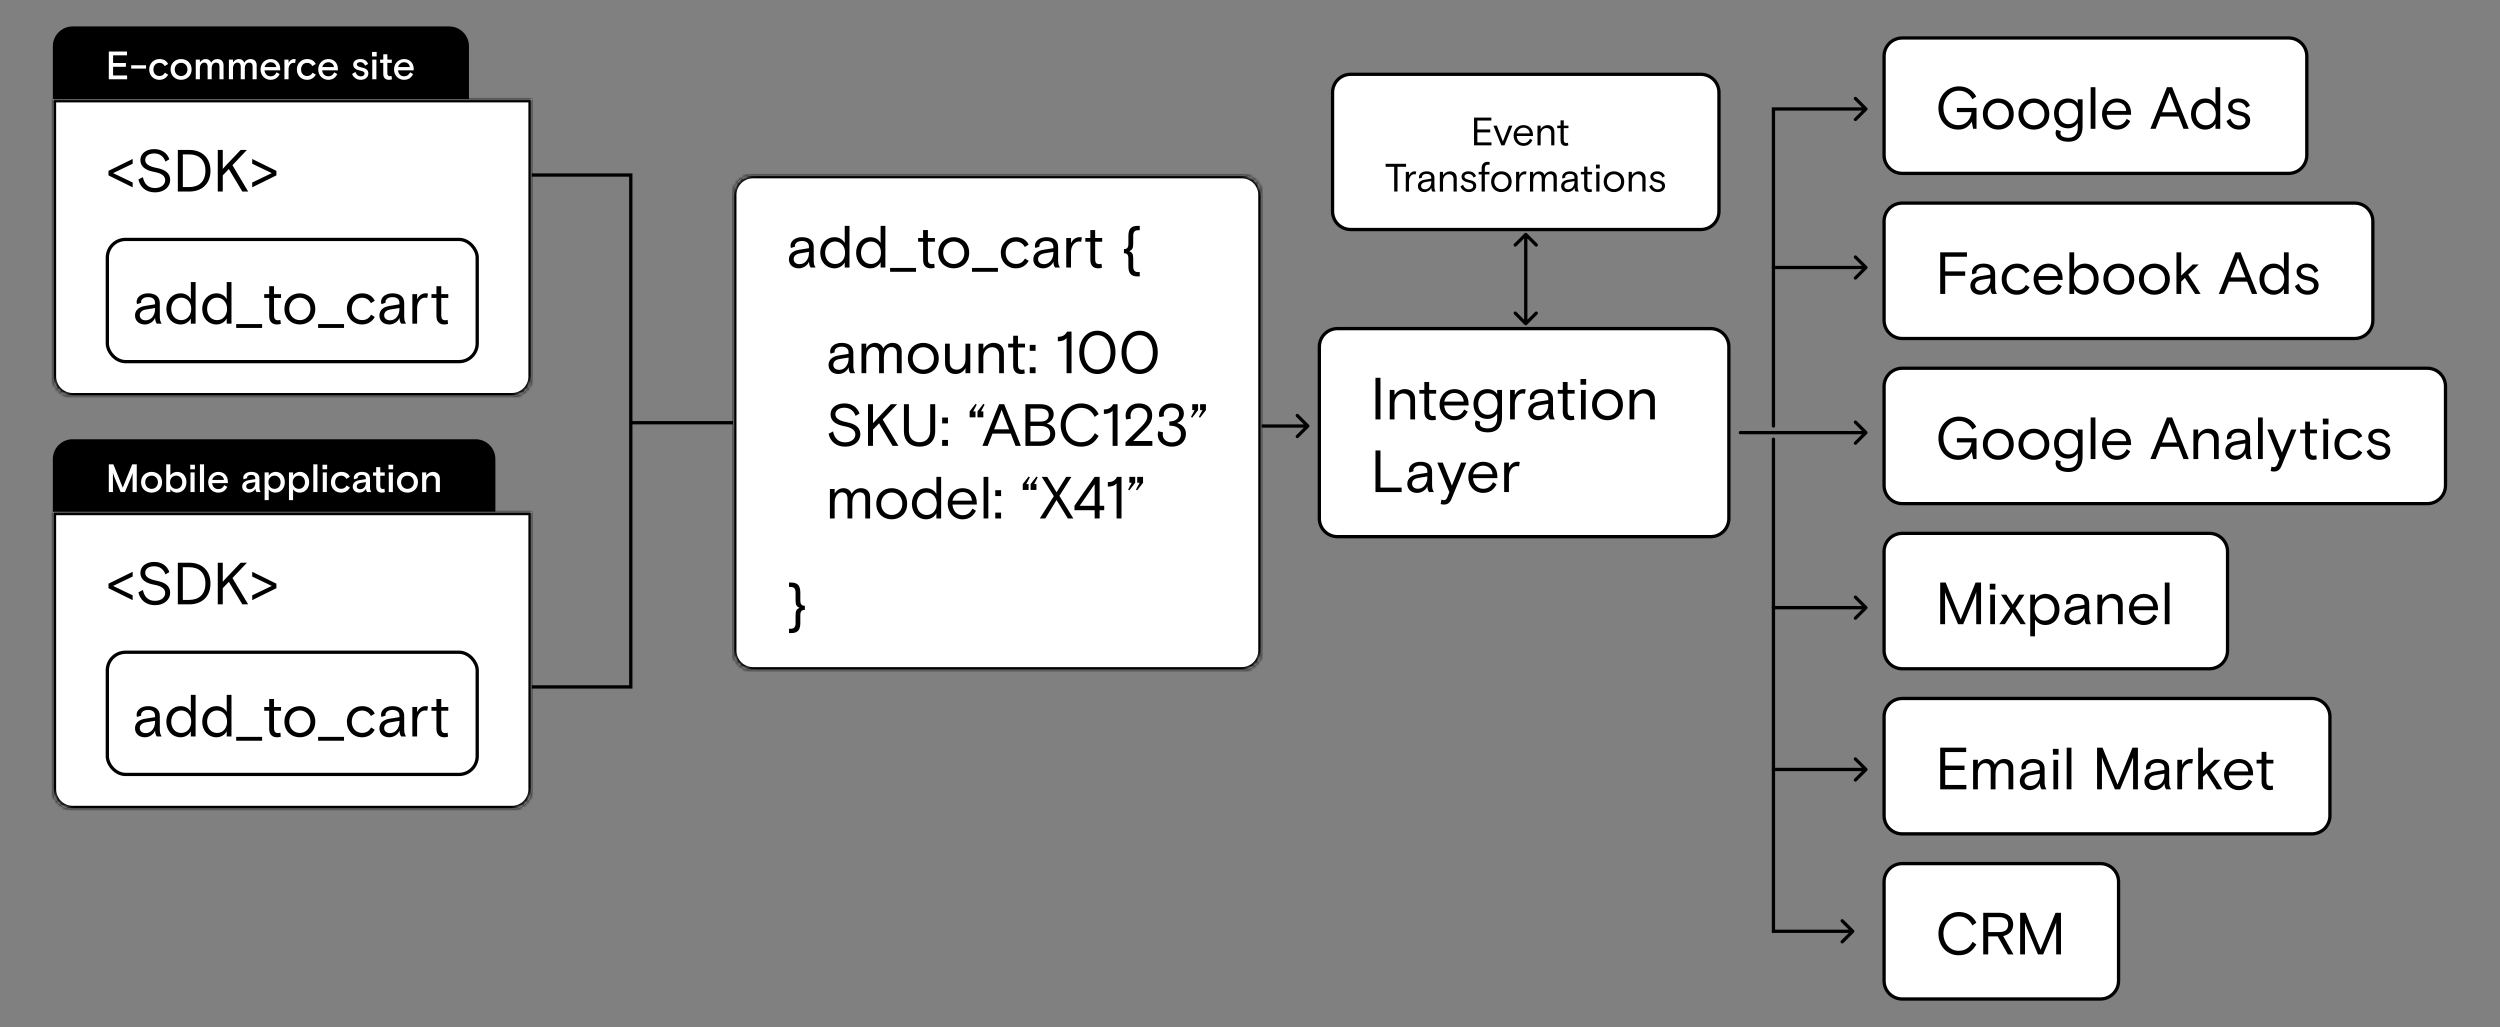 <svg xmlns="http://www.w3.org/2000/svg" fill="none" viewBox="0 0 757 311" height="311" width="757">
<rect x="0" y="0" width="757" height="311" fill="#808080" stroke="none"/>
<path stroke="black" d="M157 53H191V208H157"></path>
<path stroke="black" d="M191 128L222 128"></path>
<path fill="black" d="M396.354 129.354C396.549 129.158 396.549 128.842 396.354 128.646L393.172 125.464C392.976 125.269 392.66 125.269 392.464 125.464C392.269 125.66 392.269 125.976 392.464 126.172L395.293 129L392.464 131.828C392.269 132.024 392.269 132.34 392.464 132.536C392.66 132.731 392.976 132.731 393.172 132.536L396.354 129.354ZM372 129.5L396 129.5L396 128.5L372 128.5L372 129.5Z"></path>
<path fill="black" d="M461.646 98.354C461.842 98.549 462.158 98.549 462.354 98.354L465.536 95.172C465.731 94.976 465.731 94.66 465.536 94.465C465.34 94.269 465.024 94.269 464.828 94.465L462 97.293L459.172 94.465C458.976 94.269 458.66 94.269 458.464 94.465C458.269 94.66 458.269 94.976 458.464 95.172L461.646 98.354ZM462.354 70.646C462.158 70.451 461.842 70.451 461.646 70.646L458.464 73.828C458.269 74.024 458.269 74.34 458.464 74.535C458.66 74.731 458.976 74.731 459.172 74.535L462 71.707L464.828 74.535C465.024 74.731 465.34 74.731 465.536 74.535C465.731 74.34 465.731 74.024 465.536 73.828L462.354 70.646ZM462.5 98L462.5 71L461.5 71L461.5 98L462.5 98Z"></path>
<mask fill="white" id="path-5-inside-1_254_243">
<path d="M222 59C222 55.686 224.686 53 228 53H376C379.314 53 382 55.686 382 59V197C382 200.314 379.314 203 376 203H228C224.686 203 222 200.314 222 197V59Z"></path>
</mask>
<path fill="white" d="M222 59C222 55.686 224.686 53 228 53H376C379.314 53 382 55.686 382 59V197C382 200.314 379.314 203 376 203H228C224.686 203 222 200.314 222 197V59Z"></path>
<path fill="black" d="M241.87 81.252C243.184 81.252 244.48 80.442 244.966 79.236C244.966 80.154 245.254 80.73 245.488 81H246.946C246.514 80.316 246.388 79.794 246.388 78.768V74.772C246.388 72.9 245.128 71.82 242.842 71.82C240.772 71.82 239.368 73.008 239.368 74.394C239.368 74.628 239.422 74.898 239.512 75.096L240.754 74.682C240.718 74.538 240.718 74.502 240.718 74.43C240.718 73.674 241.438 72.972 242.842 72.972C244.174 72.972 244.948 73.566 244.948 74.736V75.15L241.924 75.636C240.304 75.888 238.882 76.77 238.882 78.516C238.882 80.118 240.052 81.252 241.87 81.252ZM242.104 79.992C241.024 79.992 240.322 79.38 240.322 78.462C240.322 77.544 241.006 76.914 242.212 76.716L244.948 76.266V76.626C244.948 78.354 243.904 79.992 242.104 79.992ZM252.69 81.252C254.148 81.252 255.282 80.406 255.786 79.416V81H257.226V68.4H255.786V73.584C255.192 72.468 254.058 71.82 252.636 71.82C250.296 71.82 248.37 73.764 248.37 76.536C248.37 79.308 250.206 81.252 252.69 81.252ZM252.87 79.938C251.106 79.938 249.846 78.534 249.846 76.536C249.846 74.538 251.106 73.134 252.87 73.134C254.652 73.134 255.894 74.574 255.894 76.536C255.894 78.498 254.652 79.938 252.87 79.938ZM263.554 81.252C265.012 81.252 266.146 80.406 266.65 79.416V81H268.09V68.4H266.65V73.584C266.056 72.468 264.922 71.82 263.5 71.82C261.16 71.82 259.234 73.764 259.234 76.536C259.234 79.308 261.07 81.252 263.554 81.252ZM263.734 79.938C261.97 79.938 260.71 78.534 260.71 76.536C260.71 74.538 261.97 73.134 263.734 73.134C265.516 73.134 266.758 74.574 266.758 76.536C266.758 78.498 265.516 79.938 263.734 79.938ZM269.521 82.296H277.369V81.126H269.521V82.296ZM281.872 81.252C282.34 81.252 282.718 81.18 283.024 81.072L282.898 79.866C282.718 79.92 282.448 79.974 282.196 79.974C281.386 79.974 280.972 79.542 280.972 78.606V73.206H283.096V72.072H280.972V69.66H279.514V72.072H278.002V73.206H279.514V78.714C279.514 80.55 280.594 81.252 281.872 81.252ZM288.786 81.252C291.234 81.252 293.466 79.578 293.466 76.536C293.466 73.494 291.234 71.82 288.786 71.82C286.356 71.82 284.124 73.494 284.124 76.536C284.124 79.578 286.356 81.252 288.786 81.252ZM288.786 79.938C287.004 79.938 285.582 78.552 285.582 76.536C285.582 74.52 287.004 73.134 288.786 73.134C290.586 73.134 292.008 74.52 292.008 76.536C292.008 78.552 290.586 79.938 288.786 79.938ZM294.324 82.296H302.172V81.126H294.324V82.296ZM307.61 81.252C309.428 81.252 310.706 80.352 311.48 78.984L310.382 78.282C309.77 79.308 308.996 79.92 307.628 79.92C305.846 79.92 304.514 78.588 304.514 76.536C304.514 74.448 305.9 73.152 307.628 73.152C308.726 73.152 309.698 73.656 310.31 74.79L311.48 74.07C310.796 72.648 309.5 71.82 307.61 71.82C305.126 71.82 303.038 73.764 303.038 76.536C303.038 79.29 304.982 81.252 307.61 81.252ZM315.874 81.252C317.188 81.252 318.484 80.442 318.97 79.236C318.97 80.154 319.258 80.73 319.492 81H320.95C320.518 80.316 320.392 79.794 320.392 78.768V74.772C320.392 72.9 319.132 71.82 316.846 71.82C314.776 71.82 313.372 73.008 313.372 74.394C313.372 74.628 313.426 74.898 313.516 75.096L314.758 74.682C314.722 74.538 314.722 74.502 314.722 74.43C314.722 73.674 315.442 72.972 316.846 72.972C318.178 72.972 318.952 73.566 318.952 74.736V75.15L315.928 75.636C314.308 75.888 312.886 76.77 312.886 78.516C312.886 80.118 314.056 81.252 315.874 81.252ZM316.108 79.992C315.028 79.992 314.326 79.38 314.326 78.462C314.326 77.544 315.01 76.914 316.216 76.716L318.952 76.266V76.626C318.952 78.354 317.908 79.992 316.108 79.992ZM322.862 81H324.302V76.284C324.302 74.556 325.328 73.134 326.678 73.134C326.948 73.134 327.182 73.17 327.362 73.224L327.596 71.91C327.362 71.838 327.146 71.82 326.858 71.82C325.67 71.82 324.734 72.63 324.302 73.674V72.072H322.862V81ZM332.514 81.252C332.982 81.252 333.36 81.18 333.666 81.072L333.54 79.866C333.36 79.92 333.09 79.974 332.838 79.974C332.028 79.974 331.614 79.542 331.614 78.606V73.206H333.738V72.072H331.614V69.66H330.156V72.072H328.644V73.206H330.156V78.714C330.156 80.55 331.236 81.252 332.514 81.252ZM344.45 83.7H345.116V82.386H344.594C343.694 82.386 343.136 81.9 343.136 80.766V78.246C343.136 76.896 342.794 76.41 341.948 76.05C342.794 75.69 343.136 75.204 343.136 73.854V71.334C343.136 70.2 343.694 69.714 344.594 69.714H345.116V68.4H344.45C342.524 68.4 341.678 69.3 341.678 71.46V73.746C341.678 75.078 341.246 75.42 340.328 75.42V76.68C341.246 76.68 341.678 77.022 341.678 78.354V80.64C341.678 82.8 342.524 83.7 344.45 83.7Z"></path>
<path fill="black" d="M253.87 113.252C255.184 113.252 256.48 112.442 256.966 111.236C256.966 112.154 257.254 112.73 257.488 113H258.946C258.514 112.316 258.388 111.794 258.388 110.768V106.772C258.388 104.9 257.128 103.82 254.842 103.82C252.772 103.82 251.368 105.008 251.368 106.394C251.368 106.628 251.422 106.898 251.512 107.096L252.754 106.682C252.718 106.538 252.718 106.502 252.718 106.43C252.718 105.674 253.438 104.972 254.842 104.972C256.174 104.972 256.948 105.566 256.948 106.736V107.15L253.924 107.636C252.304 107.888 250.882 108.77 250.882 110.516C250.882 112.118 252.052 113.252 253.87 113.252ZM254.104 111.992C253.024 111.992 252.322 111.38 252.322 110.462C252.322 109.544 253.006 108.914 254.212 108.716L256.948 108.266V108.626C256.948 110.354 255.904 111.992 254.104 111.992ZM260.859 113H262.299V108.14C262.299 106.178 263.343 105.08 264.513 105.08C265.629 105.08 266.187 105.836 266.187 106.952V113H267.645V108.212C267.645 106.07 268.707 105.08 269.841 105.08C270.957 105.08 271.569 105.692 271.569 106.898V113H273.027V106.484C273.027 104.828 271.929 103.82 270.273 103.82C269.085 103.82 268.005 104.504 267.447 105.53C267.069 104.432 266.133 103.82 264.981 103.82C263.829 103.82 262.821 104.504 262.299 105.458V104.072H260.859V113ZM279.57 113.252C282.018 113.252 284.25 111.578 284.25 108.536C284.25 105.494 282.018 103.82 279.57 103.82C277.14 103.82 274.908 105.494 274.908 108.536C274.908 111.578 277.14 113.252 279.57 113.252ZM279.57 111.938C277.788 111.938 276.366 110.552 276.366 108.536C276.366 106.52 277.788 105.134 279.57 105.134C281.37 105.134 282.792 106.52 282.792 108.536C282.792 110.552 281.37 111.938 279.57 111.938ZM289.357 113.252C290.653 113.252 291.769 112.532 292.345 111.434V113H293.803V104.072H292.345V108.824C292.345 110.678 291.175 111.938 289.735 111.938C288.439 111.938 287.593 111.164 287.593 109.724V104.072H286.153V109.904C286.153 112.262 287.647 113.252 289.357 113.252ZM296.314 113H297.754V108.122C297.754 106.394 298.996 105.134 300.364 105.134C301.66 105.134 302.542 105.908 302.542 107.312V113H303.982V106.934C303.982 104.81 302.578 103.82 300.85 103.82C299.572 103.82 298.42 104.54 297.754 105.656V104.072H296.314V113ZM309.147 113.252C309.615 113.252 309.993 113.18 310.299 113.072L310.173 111.866C309.993 111.92 309.723 111.974 309.471 111.974C308.661 111.974 308.247 111.542 308.247 110.606V105.206H310.371V104.072H308.247V101.66H306.789V104.072H305.277V105.206H306.789V110.714C306.789 112.55 307.869 113.252 309.147 113.252ZM311.806 106.214H313.57V104.432H311.806V106.214ZM311.806 113H313.57V111.218H311.806V113ZM322.963 113H324.457V100.4H323.107C322.549 101.48 321.757 101.984 320.317 101.984V103.334C321.559 103.334 322.351 103.082 322.963 102.38V113ZM332.293 113.252C335.497 113.252 337.765 110.642 337.765 106.7C337.765 102.758 335.497 100.148 332.293 100.148C329.089 100.148 326.803 102.776 326.803 106.7C326.803 110.624 329.089 113.252 332.293 113.252ZM332.293 111.902C329.989 111.902 328.297 109.958 328.297 106.7C328.297 103.442 329.989 101.498 332.293 101.498C334.597 101.498 336.289 103.442 336.289 106.7C336.289 109.958 334.597 111.902 332.293 111.902ZM345.09 113.252C348.294 113.252 350.562 110.642 350.562 106.7C350.562 102.758 348.294 100.148 345.09 100.148C341.886 100.148 339.6 102.776 339.6 106.7C339.6 110.624 341.886 113.252 345.09 113.252ZM345.09 111.902C342.786 111.902 341.094 109.958 341.094 106.7C341.094 103.442 342.786 101.498 345.09 101.498C347.394 101.498 349.086 103.442 349.086 106.7C349.086 109.958 347.394 111.902 345.09 111.902ZM255.922 135.252C258.676 135.252 260.512 133.596 260.512 131.472C260.512 129.492 259.054 128.358 256.426 127.854C254.212 127.422 252.952 126.738 252.952 125.424C252.952 124.164 254.14 123.462 255.67 123.462C257.308 123.462 258.514 124.326 259.072 125.928L260.26 125.226C259.612 123.318 257.938 122.148 255.688 122.148C253.24 122.148 251.494 123.498 251.494 125.442C251.494 127.548 253.168 128.592 255.616 129.042C257.74 129.438 259 130.14 259 131.58C259 132.822 257.848 133.938 255.904 133.938C253.852 133.938 252.664 132.696 252.25 130.644L250.9 131.346C251.35 133.524 253.042 135.252 255.922 135.252ZM262.832 135H264.344V130.104L266.18 128.178L270.266 135H272.03L267.278 127.026L271.652 122.4H269.762L265.514 126.864C265.514 126.864 264.776 127.656 264.344 128.142V122.4H262.832V135ZM278.442 135.252C281.25 135.252 283.176 133.578 283.176 130.59V122.4H281.664V130.5C281.664 132.624 280.35 133.902 278.442 133.902C276.534 133.902 275.22 132.624 275.22 130.5V122.4H273.708V130.59C273.708 133.578 275.634 135.252 278.442 135.252ZM285.281 128.214H287.045V126.432H285.281V128.214ZM285.281 135H287.045V133.218H285.281V135ZM293.611 126.36H295.375V124.578H294.673L295.753 122.544L295.393 122.274L293.611 124.578V126.36ZM295.987 126.36H297.751V124.578H297.049L298.129 122.544L297.769 122.274L295.987 124.578V126.36ZM297.481 135H299.083L300.523 131.292H306.067L307.507 135H309.109L304.069 122.4H302.521L297.481 135ZM301.027 129.996L302.953 125.028C303.079 124.74 303.223 124.326 303.295 124.074C303.367 124.326 303.511 124.74 303.637 125.028L305.563 129.996H301.027ZM310.504 135H315.166C317.542 135 319.522 133.596 319.522 131.364C319.522 129.582 318.388 128.682 316.966 128.25C317.992 127.872 319.054 126.918 319.054 125.388C319.054 123.678 317.596 122.4 315.112 122.4H310.504V135ZM312.016 127.656V123.714H315.022C316.48 123.714 317.56 124.272 317.56 125.694C317.56 127.098 316.48 127.656 315.022 127.656H312.016ZM312.016 133.668V128.97H314.968C316.714 128.97 318.01 129.672 318.01 131.328C318.01 132.948 316.714 133.668 314.968 133.668H312.016ZM327.299 135.252C330.017 135.252 331.457 134.01 332.663 131.994L331.529 131.166C330.539 133.02 329.225 133.902 327.335 133.902C324.635 133.902 322.691 131.67 322.691 128.7C322.691 125.694 324.815 123.498 327.353 123.498C329.153 123.498 330.449 124.272 331.475 126.234L332.663 125.388C331.763 123.444 329.855 122.148 327.389 122.148C324.005 122.148 321.179 124.938 321.179 128.7C321.179 132.462 323.771 135.252 327.299 135.252ZM336.902 135H338.396V122.4H337.046C336.488 123.48 335.696 123.984 334.256 123.984V125.334C335.498 125.334 336.29 125.082 336.902 124.38V135ZM340.796 135H348.932V133.542H343.118L346.61 130.068C348.356 128.34 348.878 127.188 348.878 125.676C348.878 123.66 347.438 122.148 344.864 122.148C342.344 122.148 340.832 123.912 340.832 125.802C340.832 126.234 340.886 126.594 341.048 127.008L342.47 126.756C342.38 126.522 342.308 126.252 342.308 125.928C342.308 124.416 343.406 123.462 344.846 123.462C346.43 123.462 347.42 124.38 347.42 125.82C347.42 127.008 346.88 127.908 345.638 129.15L340.796 133.938V135ZM354.837 135.252C357.303 135.252 359.103 133.74 359.103 131.328C359.103 129.582 357.861 128.484 356.403 128.088C357.807 127.584 358.473 126.378 358.473 125.208C358.473 123.48 357.177 122.148 354.711 122.148C352.461 122.148 350.931 123.642 350.931 125.442C350.931 125.784 350.985 126.054 351.093 126.306L352.479 126.036C352.425 125.928 352.389 125.676 352.389 125.514C352.389 124.254 353.379 123.426 354.693 123.426C356.115 123.426 357.015 124.146 357.015 125.388C357.015 126.522 356.151 127.62 354.063 127.62V128.88C356.007 128.88 357.591 129.6 357.591 131.4C357.591 133.074 356.403 133.956 354.837 133.956C353.163 133.956 352.083 132.948 352.083 131.58C352.083 131.31 352.119 131.112 352.155 130.932L350.751 130.572C350.643 130.842 350.571 131.256 350.571 131.634C350.571 133.452 352.119 135.252 354.837 135.252ZM360.993 126.486L362.775 124.182V122.4H361.011V124.182H361.731L360.633 126.234L360.993 126.486ZM363.369 126.486L365.151 124.182V122.4H363.387V124.182H364.107L363.009 126.234L363.369 126.486ZM251.296 157H252.736V152.14C252.736 150.178 253.78 149.08 254.95 149.08C256.066 149.08 256.624 149.836 256.624 150.952V157H258.082V152.212C258.082 150.07 259.144 149.08 260.278 149.08C261.394 149.08 262.006 149.692 262.006 150.898V157H263.464V150.484C263.464 148.828 262.366 147.82 260.71 147.82C259.522 147.82 258.442 148.504 257.884 149.53C257.506 148.432 256.57 147.82 255.418 147.82C254.266 147.82 253.258 148.504 252.736 149.458V148.072H251.296V157ZM270.007 157.252C272.455 157.252 274.687 155.578 274.687 152.536C274.687 149.494 272.455 147.82 270.007 147.82C267.577 147.82 265.345 149.494 265.345 152.536C265.345 155.578 267.577 157.252 270.007 157.252ZM270.007 155.938C268.225 155.938 266.803 154.552 266.803 152.536C266.803 150.52 268.225 149.134 270.007 149.134C271.807 149.134 273.229 150.52 273.229 152.536C273.229 154.552 271.807 155.938 270.007 155.938ZM280.44 157.252C281.898 157.252 283.032 156.406 283.536 155.416V157H284.976V144.4H283.536V149.584C282.942 148.468 281.808 147.82 280.386 147.82C278.046 147.82 276.12 149.764 276.12 152.536C276.12 155.308 277.956 157.252 280.44 157.252ZM280.62 155.938C278.856 155.938 277.596 154.534 277.596 152.536C277.596 150.538 278.856 149.134 280.62 149.134C282.402 149.134 283.644 150.574 283.644 152.536C283.644 154.498 282.402 155.938 280.62 155.938ZM291.412 157.252C293.41 157.252 294.688 156.316 295.516 154.642L294.436 154.012C293.878 155.182 292.996 156.01 291.466 156.01C289.666 156.01 288.496 154.588 288.406 152.77H295.768V152.284C295.768 149.674 294.112 147.82 291.484 147.82C288.982 147.82 286.984 149.764 286.984 152.536C286.984 155.308 288.964 157.252 291.412 157.252ZM288.406 151.6C288.694 150.124 289.918 148.99 291.466 148.99C292.924 148.99 294.22 149.89 294.31 151.6H288.406ZM297.825 157H299.265V144.4H297.825V157ZM301.365 150.214H303.129V148.432H301.365V150.214ZM301.365 157H303.129V155.218H301.365V157ZM309.695 148.36H311.459V146.578H310.757L311.837 144.544L311.477 144.274L309.695 146.578V148.36ZM312.071 148.36H313.835V146.578H313.133L314.213 144.544L313.853 144.274L312.071 146.578V148.36ZM314.847 157H316.521L319.923 151.402L323.343 157H325.017L320.787 150.142L324.423 144.4H322.839L319.923 149.062L317.115 144.4H315.441L319.095 150.232L314.847 157ZM331.462 157H332.974V154.498H334.36V153.148H332.974V144.4H331.462L325.342 153.148V154.498H331.462V157ZM326.926 153.148L331.462 146.614V153.148H326.926ZM338.098 157H339.592V144.4H338.242C337.684 145.48 336.892 145.984 335.452 145.984V147.334C336.694 147.334 337.486 147.082 338.098 146.38V157ZM341.956 148.486L343.738 146.182V144.4H341.974V146.182H342.694L341.596 148.234L341.956 148.486ZM344.332 148.486L346.114 146.182V144.4H344.35V146.182H345.07L343.972 148.234L344.332 148.486Z"></path>
<path fill="black" d="M238.918 191.7H239.584C241.492 191.7 242.338 190.8 242.338 188.64V186.354C242.338 185.022 242.788 184.68 243.706 184.68V183.42C242.788 183.42 242.338 183.078 242.338 181.746V179.46C242.338 177.3 241.492 176.4 239.584 176.4H238.918V177.714H239.44C240.34 177.714 240.898 178.2 240.898 179.334V181.854C240.898 183.204 241.24 183.69 242.086 184.05C241.24 184.41 240.898 184.896 240.898 186.246V188.766C240.898 189.9 240.34 190.386 239.44 190.386H238.918V191.7Z"></path>
<path mask="url(#path-5-inside-1_254_243)" fill="black" d="M221 59C221 55.134 224.134 52 228 52H376C379.866 52 383 55.134 383 59H381C381 56.239 378.761 54 376 54H228C225.239 54 223 56.239 223 59H221ZM383 197C383 200.866 379.866 204 376 204H228C224.134 204 221 200.866 221 197H223C223 199.761 225.239 202 228 202H376C378.761 202 381 199.761 381 197H383ZM228 204C224.134 204 221 200.866 221 197V59C221 55.134 224.134 52 228 52V54C225.239 54 223 56.239 223 59V197C223 199.761 225.239 202 228 202V204ZM376 52C379.866 52 383 55.134 383 59V197C383 200.866 379.866 204 376 204V202C378.761 202 381 199.761 381 197V59C381 56.239 378.761 54 376 54V52Z"></path>
<path fill="black" d="M16 139C16 135.686 18.686 133 22 133H144C147.314 133 150 135.686 150 139V155H16V139Z"></path>
<path fill="white" d="M32.948 149H34.196V143.192C34.316 143.612 34.496 144.164 34.616 144.44L36.536 149H37.82L39.74 144.44C39.86 144.152 40.04 143.612 40.148 143.192V149H41.408V140.6H40.028L37.172 147.668L34.328 140.6H32.948V149ZM45.902 149.168C47.522 149.168 49.082 148.076 49.082 146.024C49.082 143.972 47.522 142.88 45.902 142.88C44.27 142.88 42.71 143.972 42.71 146.024C42.71 148.076 44.27 149.168 45.902 149.168ZM45.902 148.028C44.858 148.028 43.97 147.248 43.97 146.024C43.97 144.8 44.858 144.02 45.902 144.02C46.934 144.02 47.822 144.8 47.822 146.024C47.822 147.248 46.934 148.028 45.902 148.028ZM53.587 149.168C55.183 149.168 56.455 147.932 56.455 146.024C56.455 144.116 55.231 142.88 53.647 142.88C52.783 142.88 52.027 143.288 51.583 143.912V140.6H50.335V149H51.583V148.124C51.919 148.676 52.627 149.168 53.587 149.168ZM53.335 148.028C52.255 148.028 51.487 147.188 51.487 146.024C51.487 144.86 52.267 144.02 53.335 144.02C54.415 144.02 55.183 144.848 55.183 146.024C55.183 147.2 54.415 148.028 53.335 148.028ZM57.611 142.1H59.015V140.72H57.611V142.1ZM57.683 149H58.931V143.048H57.683V149ZM60.542 149H61.79V140.6H60.542V149ZM66.054 149.168C67.374 149.168 68.25 148.592 68.814 147.428L67.902 146.9C67.53 147.644 67.002 148.1 66.078 148.1C65.034 148.1 64.326 147.344 64.242 146.288H68.994V145.856C68.994 144.116 67.842 142.88 66.114 142.88C64.41 142.88 63.042 144.164 63.042 146.024C63.042 147.896 64.41 149.168 66.054 149.168ZM64.266 145.316C64.47 144.488 65.166 143.852 66.078 143.852C66.99 143.852 67.71 144.38 67.806 145.316H64.266ZM75.325 149.168C76.201 149.168 76.981 148.712 77.353 147.944C77.353 148.496 77.557 148.844 77.677 149H78.937C78.649 148.556 78.553 148.208 78.553 147.524V144.944C78.553 143.6 77.665 142.88 76.069 142.88C74.569 142.88 73.657 143.72 73.657 144.644C73.657 144.812 73.693 144.992 73.753 145.136L74.845 144.764C74.821 144.692 74.821 144.668 74.821 144.608C74.821 144.176 75.253 143.792 76.069 143.792C76.873 143.792 77.305 144.152 77.305 144.836V145.076L75.409 145.376C74.305 145.544 73.333 146.132 73.333 147.32C73.333 148.424 74.137 149.168 75.325 149.168ZM75.589 148.136C74.965 148.136 74.545 147.812 74.545 147.26C74.545 146.72 74.953 146.372 75.685 146.252L77.305 145.976V146.144C77.305 147.296 76.621 148.136 75.589 148.136ZM80.124 151.448H81.372V148.16C81.792 148.772 82.5 149.168 83.388 149.168C84.996 149.168 86.244 147.884 86.244 146.024C86.244 144.116 85.008 142.88 83.484 142.88C82.536 142.88 81.744 143.384 81.372 144.02V143.048H80.124V151.448ZM83.124 148.028C82.044 148.028 81.276 147.164 81.276 146.024C81.276 144.884 82.044 144.02 83.124 144.02C84.204 144.02 84.972 144.872 84.972 146.024C84.972 147.176 84.204 148.028 83.124 148.028ZM87.495 151.448H88.743V148.16C89.163 148.772 89.871 149.168 90.759 149.168C92.367 149.168 93.615 147.884 93.615 146.024C93.615 144.116 92.379 142.88 90.855 142.88C89.907 142.88 89.115 143.384 88.743 144.02V143.048H87.495V151.448ZM90.495 148.028C89.415 148.028 88.647 147.164 88.647 146.024C88.647 144.884 89.415 144.02 90.495 144.02C91.575 144.02 92.343 144.872 92.343 146.024C92.343 147.176 91.575 148.028 90.495 148.028ZM94.867 149H96.115V140.6H94.867V149ZM97.654 142.1H99.058V140.72H97.654V142.1ZM97.726 149H98.974V143.048H97.726V149ZM103.298 149.168C104.546 149.168 105.386 148.58 105.95 147.62L104.954 147.008C104.594 147.656 104.126 148.016 103.298 148.016C102.242 148.016 101.474 147.248 101.474 146.024C101.474 144.8 102.278 144.032 103.298 144.032C103.934 144.032 104.51 144.284 104.894 145.004L105.914 144.38C105.482 143.408 104.582 142.88 103.298 142.88C101.63 142.88 100.202 144.152 100.202 146.024C100.202 147.896 101.534 149.168 103.298 149.168ZM108.806 149.168C109.682 149.168 110.462 148.712 110.834 147.944C110.834 148.496 111.038 148.844 111.158 149H112.418C112.13 148.556 112.034 148.208 112.034 147.524V144.944C112.034 143.6 111.146 142.88 109.55 142.88C108.05 142.88 107.138 143.72 107.138 144.644C107.138 144.812 107.174 144.992 107.234 145.136L108.326 144.764C108.302 144.692 108.302 144.668 108.302 144.608C108.302 144.176 108.734 143.792 109.55 143.792C110.354 143.792 110.786 144.152 110.786 144.836V145.076L108.89 145.376C107.786 145.544 106.814 146.132 106.814 147.32C106.814 148.424 107.618 149.168 108.806 149.168ZM109.07 148.136C108.446 148.136 108.026 147.812 108.026 147.26C108.026 146.72 108.434 146.372 109.166 146.252L110.786 145.976V146.144C110.786 147.296 110.102 148.136 109.07 148.136ZM115.649 149.168C115.985 149.168 116.297 149.108 116.537 149.024L116.417 148.004C116.297 148.04 116.129 148.076 115.937 148.076C115.445 148.076 115.145 147.812 115.145 147.188V144.044H116.501V143.048H115.145V141.44H113.909V143.048H112.949V144.044H113.909V147.368C113.909 148.712 114.701 149.168 115.649 149.168ZM117.646 142.1H119.05V140.72H117.646V142.1ZM117.718 149H118.966V143.048H117.718V149ZM123.386 149.168C125.006 149.168 126.566 148.076 126.566 146.024C126.566 143.972 125.006 142.88 123.386 142.88C121.754 142.88 120.194 143.972 120.194 146.024C120.194 148.076 121.754 149.168 123.386 149.168ZM123.386 148.028C122.342 148.028 121.454 147.248 121.454 146.024C121.454 144.8 122.342 144.02 123.386 144.02C124.418 144.02 125.306 144.8 125.306 146.024C125.306 147.248 124.418 148.028 123.386 148.028ZM127.82 149H129.068V145.856C129.068 144.788 129.764 144.02 130.628 144.02C131.48 144.02 131.948 144.524 131.948 145.388V149H133.196V144.944C133.196 143.624 132.308 142.88 131.108 142.88C130.244 142.88 129.5 143.336 129.068 144.056V143.048H127.82V149Z"></path>
<mask fill="white" id="path-12-inside-2_254_243">
<path d="M16 155H161V239C161 242.314 158.314 245 155 245H22C18.686 245 16 242.314 16 239V155Z"></path>
</mask>
<path fill="white" d="M16 155H161V239C161 242.314 158.314 245 155 245H22C18.686 245 16 242.314 16 239V155Z"></path>
<path fill="black" d="M40.172 181.722V180.264L34.25 177.42L40.172 174.576V173.136L32.846 176.736V178.104L40.172 181.722ZM46.94 183.252C49.694 183.252 51.53 181.596 51.53 179.472C51.53 177.492 50.072 176.358 47.444 175.854C45.23 175.422 43.97 174.738 43.97 173.424C43.97 172.164 45.158 171.462 46.688 171.462C48.326 171.462 49.532 172.326 50.09 173.928L51.278 173.226C50.63 171.318 48.956 170.148 46.706 170.148C44.258 170.148 42.512 171.498 42.512 173.442C42.512 175.548 44.186 176.592 46.634 177.042C48.758 177.438 50.018 178.14 50.018 179.58C50.018 180.822 48.866 181.938 46.922 181.938C44.87 181.938 43.682 180.696 43.268 178.644L41.918 179.346C42.368 181.524 44.06 183.252 46.94 183.252ZM53.849 183H57.324C61.086 183 63.731 180.678 63.731 176.7C63.731 172.722 61.086 170.4 57.324 170.4H53.849V183ZM55.361 181.65V171.75H57.27C60.167 171.75 62.202 173.352 62.202 176.7C62.202 180.048 60.167 181.65 57.27 181.65H55.361ZM65.943 183H67.455V178.104L69.291 176.178L73.377 183H75.141L70.389 175.026L74.763 170.4H72.873L68.625 174.864C68.625 174.864 67.887 175.656 67.455 176.142V170.4H65.943V183ZM76.369 181.722L83.695 178.104V176.736L76.369 173.136V174.576L82.291 177.42L76.369 180.264V181.722Z"></path>
<path fill="black" d="M43.87 223.252C45.184 223.252 46.48 222.442 46.966 221.236C46.966 222.154 47.254 222.73 47.488 223H48.946C48.514 222.316 48.388 221.794 48.388 220.768V216.772C48.388 214.9 47.128 213.82 44.842 213.82C42.772 213.82 41.368 215.008 41.368 216.394C41.368 216.628 41.422 216.898 41.512 217.096L42.754 216.682C42.718 216.538 42.718 216.502 42.718 216.43C42.718 215.674 43.438 214.972 44.842 214.972C46.174 214.972 46.948 215.566 46.948 216.736V217.15L43.924 217.636C42.304 217.888 40.882 218.77 40.882 220.516C40.882 222.118 42.052 223.252 43.87 223.252ZM44.104 221.992C43.024 221.992 42.322 221.38 42.322 220.462C42.322 219.544 43.006 218.914 44.212 218.716L46.948 218.266V218.626C46.948 220.354 45.904 221.992 44.104 221.992ZM54.69 223.252C56.148 223.252 57.282 222.406 57.786 221.416V223H59.226V210.4H57.786V215.584C57.192 214.468 56.058 213.82 54.636 213.82C52.296 213.82 50.37 215.764 50.37 218.536C50.37 221.308 52.206 223.252 54.69 223.252ZM54.87 221.938C53.106 221.938 51.846 220.534 51.846 218.536C51.846 216.538 53.106 215.134 54.87 215.134C56.652 215.134 57.894 216.574 57.894 218.536C57.894 220.498 56.652 221.938 54.87 221.938ZM65.554 223.252C67.012 223.252 68.146 222.406 68.65 221.416V223H70.09V210.4H68.65V215.584C68.056 214.468 66.922 213.82 65.5 213.82C63.16 213.82 61.234 215.764 61.234 218.536C61.234 221.308 63.07 223.252 65.554 223.252ZM65.734 221.938C63.97 221.938 62.71 220.534 62.71 218.536C62.71 216.538 63.97 215.134 65.734 215.134C67.516 215.134 68.758 216.574 68.758 218.536C68.758 220.498 67.516 221.938 65.734 221.938ZM71.521 224.296H79.369V223.126H71.521V224.296ZM83.872 223.252C84.34 223.252 84.718 223.18 85.024 223.072L84.898 221.866C84.718 221.92 84.448 221.974 84.196 221.974C83.386 221.974 82.972 221.542 82.972 220.606V215.206H85.096V214.072H82.972V211.66H81.514V214.072H80.002V215.206H81.514V220.714C81.514 222.55 82.594 223.252 83.872 223.252ZM90.786 223.252C93.234 223.252 95.466 221.578 95.466 218.536C95.466 215.494 93.234 213.82 90.786 213.82C88.356 213.82 86.124 215.494 86.124 218.536C86.124 221.578 88.356 223.252 90.786 223.252ZM90.786 221.938C89.004 221.938 87.582 220.552 87.582 218.536C87.582 216.52 89.004 215.134 90.786 215.134C92.586 215.134 94.008 216.52 94.008 218.536C94.008 220.552 92.586 221.938 90.786 221.938ZM96.324 224.296H104.172V223.126H96.324V224.296ZM109.61 223.252C111.428 223.252 112.706 222.352 113.48 220.984L112.382 220.282C111.77 221.308 110.996 221.92 109.628 221.92C107.846 221.92 106.514 220.588 106.514 218.536C106.514 216.448 107.9 215.152 109.628 215.152C110.726 215.152 111.698 215.656 112.31 216.79L113.48 216.07C112.796 214.648 111.5 213.82 109.61 213.82C107.126 213.82 105.038 215.764 105.038 218.536C105.038 221.29 106.982 223.252 109.61 223.252ZM117.874 223.252C119.188 223.252 120.484 222.442 120.97 221.236C120.97 222.154 121.258 222.73 121.492 223H122.95C122.518 222.316 122.392 221.794 122.392 220.768V216.772C122.392 214.9 121.132 213.82 118.846 213.82C116.776 213.82 115.372 215.008 115.372 216.394C115.372 216.628 115.426 216.898 115.516 217.096L116.758 216.682C116.722 216.538 116.722 216.502 116.722 216.43C116.722 215.674 117.442 214.972 118.846 214.972C120.178 214.972 120.952 215.566 120.952 216.736V217.15L117.928 217.636C116.308 217.888 114.886 218.77 114.886 220.516C114.886 222.118 116.056 223.252 117.874 223.252ZM118.108 221.992C117.028 221.992 116.326 221.38 116.326 220.462C116.326 219.544 117.01 218.914 118.216 218.716L120.952 218.266V218.626C120.952 220.354 119.908 221.992 118.108 221.992ZM124.862 223H126.302V218.284C126.302 216.556 127.328 215.134 128.678 215.134C128.948 215.134 129.182 215.17 129.362 215.224L129.596 213.91C129.362 213.838 129.146 213.82 128.858 213.82C127.67 213.82 126.734 214.63 126.302 215.674V214.072H124.862V223ZM134.514 223.252C134.982 223.252 135.36 223.18 135.666 223.072L135.54 221.866C135.36 221.92 135.09 221.974 134.838 221.974C134.028 221.974 133.614 221.542 133.614 220.606V215.206H135.738V214.072H133.614V211.66H132.156V214.072H130.644V215.206H132.156V220.714C132.156 222.55 133.236 223.252 134.514 223.252Z"></path>
<rect stroke="black" rx="5.5" height="37" width="112" y="197.5" x="32.5"></rect>
<path mask="url(#path-12-inside-2_254_243)" fill="black" d="M15 154H162L160 156H17L15 154ZM162 239C162 242.866 158.866 246 155 246H22C18.134 246 15 242.866 15 239H17C17 241.761 19.239 244 22 244H155C157.761 244 160 241.761 160 239H162ZM22 246C18.134 246 15 242.866 15 239V154L17 156V239C17 241.761 19.239 244 22 244V246ZM162 154V239C162 242.866 158.866 246 155 246V244C157.761 244 160 241.761 160 239V156L162 154Z"></path>
<path fill="white" d="M399.5 105C399.5 101.962 401.962 99.5 405 99.5H518C521.038 99.5 523.5 101.962 523.5 105V157C523.5 160.038 521.038 162.5 518 162.5H405C401.962 162.5 399.5 160.038 399.5 157V105Z"></path>
<path fill="black" d="M416.494 127H418.006V114.4H416.494V127ZM420.814 127H422.254V122.122C422.254 120.394 423.496 119.134 424.864 119.134C426.16 119.134 427.042 119.908 427.042 121.312V127H428.482V120.934C428.482 118.81 427.078 117.82 425.35 117.82C424.072 117.82 422.92 118.54 422.254 119.656V118.072H420.814V127ZM433.647 127.252C434.115 127.252 434.493 127.18 434.799 127.072L434.673 125.866C434.493 125.92 434.223 125.974 433.971 125.974C433.161 125.974 432.747 125.542 432.747 124.606V119.206H434.871V118.072H432.747V115.66H431.289V118.072H429.777V119.206H431.289V124.714C431.289 126.55 432.369 127.252 433.647 127.252ZM440.328 127.252C442.326 127.252 443.604 126.316 444.432 124.642L443.352 124.012C442.794 125.182 441.912 126.01 440.382 126.01C438.582 126.01 437.412 124.588 437.322 122.77H444.684V122.284C444.684 119.674 443.028 117.82 440.4 117.82C437.898 117.82 435.9 119.764 435.9 122.536C435.9 125.308 437.88 127.252 440.328 127.252ZM437.322 121.6C437.61 120.124 438.834 118.99 440.382 118.99C441.84 118.99 443.136 119.89 443.226 121.6H437.322ZM450.557 130.924C453.275 130.924 454.805 129.25 454.805 126.406V118.072H453.347V119.35C452.789 118.45 451.763 117.82 450.341 117.82C448.109 117.82 446.165 119.476 446.165 122.338C446.165 125.128 448.001 126.856 450.341 126.856C451.763 126.856 452.735 126.208 453.347 125.218V126.514C453.347 128.674 452.375 129.718 450.557 129.718C449.027 129.718 448.091 129.196 448.091 128.35C448.091 128.098 448.145 127.9 448.217 127.702L446.867 127.306C446.723 127.576 446.633 127.9 446.633 128.278C446.633 129.79 448.019 130.924 450.557 130.924ZM450.521 125.596C448.775 125.596 447.605 124.354 447.605 122.338C447.605 120.322 448.775 119.08 450.521 119.08C452.267 119.08 453.455 120.322 453.455 122.338C453.455 124.354 452.267 125.596 450.521 125.596ZM457.253 127H458.693V122.284C458.693 120.556 459.719 119.134 461.069 119.134C461.339 119.134 461.573 119.17 461.753 119.224L461.987 117.91C461.753 117.838 461.537 117.82 461.249 117.82C460.061 117.82 459.125 118.63 458.693 119.674V118.072H457.253V127ZM465.733 127.252C467.047 127.252 468.343 126.442 468.829 125.236C468.829 126.154 469.117 126.73 469.351 127H470.809C470.377 126.316 470.251 125.794 470.251 124.768V120.772C470.251 118.9 468.991 117.82 466.705 117.82C464.635 117.82 463.231 119.008 463.231 120.394C463.231 120.628 463.285 120.898 463.375 121.096L464.617 120.682C464.581 120.538 464.581 120.502 464.581 120.43C464.581 119.674 465.301 118.972 466.705 118.972C468.037 118.972 468.811 119.566 468.811 120.736V121.15L465.787 121.636C464.167 121.888 462.745 122.77 462.745 124.516C462.745 126.118 463.915 127.252 465.733 127.252ZM465.967 125.992C464.887 125.992 464.185 125.38 464.185 124.462C464.185 123.544 464.869 122.914 466.075 122.716L468.811 122.266V122.626C468.811 124.354 467.767 125.992 465.967 125.992ZM475.571 127.252C476.039 127.252 476.417 127.18 476.723 127.072L476.597 125.866C476.417 125.92 476.147 125.974 475.895 125.974C475.085 125.974 474.671 125.542 474.671 124.606V119.206H476.795V118.072H474.671V115.66H473.213V118.072H471.701V119.206H473.213V124.714C473.213 126.55 474.293 127.252 475.571 127.252ZM478.572 116.506H480.282V114.76H478.572V116.506ZM478.716 127H480.156V118.072H478.716V127ZM486.739 127.252C489.187 127.252 491.419 125.578 491.419 122.536C491.419 119.494 489.187 117.82 486.739 117.82C484.309 117.82 482.077 119.494 482.077 122.536C482.077 125.578 484.309 127.252 486.739 127.252ZM486.739 125.938C484.957 125.938 483.535 124.552 483.535 122.536C483.535 120.52 484.957 119.134 486.739 119.134C488.539 119.134 489.961 120.52 489.961 122.536C489.961 124.552 488.539 125.938 486.739 125.938ZM493.429 127H494.869V122.122C494.869 120.394 496.111 119.134 497.479 119.134C498.775 119.134 499.657 119.908 499.657 121.312V127H501.097V120.934C501.097 118.81 499.693 117.82 497.965 117.82C496.687 117.82 495.535 118.54 494.869 119.656V118.072H493.429V127ZM416.494 149H424.414V147.65H418.006V136.4H416.494V149ZM429.118 149.252C430.432 149.252 431.728 148.442 432.214 147.236C432.214 148.154 432.502 148.73 432.736 149H434.194C433.762 148.316 433.636 147.794 433.636 146.768V142.772C433.636 140.9 432.376 139.82 430.09 139.82C428.02 139.82 426.616 141.008 426.616 142.394C426.616 142.628 426.67 142.898 426.76 143.096L428.002 142.682C427.966 142.538 427.966 142.502 427.966 142.43C427.966 141.674 428.686 140.972 430.09 140.972C431.422 140.972 432.196 141.566 432.196 142.736V143.15L429.172 143.636C427.552 143.888 426.13 144.77 426.13 146.516C426.13 148.118 427.3 149.252 429.118 149.252ZM429.352 147.992C428.272 147.992 427.57 147.38 427.57 146.462C427.57 145.544 428.254 144.914 429.46 144.716L432.196 144.266V144.626C432.196 146.354 431.152 147.992 429.352 147.992ZM437.215 152.78C438.349 152.78 439.051 152.24 439.555 150.98L444.019 140.072H442.417L439.645 147.056L436.855 140.072H435.217L438.871 149.018L438.277 150.53C438.025 151.16 437.683 151.448 437.179 151.448C436.891 151.448 436.693 151.376 436.477 151.268L436.225 152.618C436.513 152.726 436.855 152.78 437.215 152.78ZM449.046 149.252C451.044 149.252 452.322 148.316 453.15 146.642L452.07 146.012C451.512 147.182 450.63 148.01 449.1 148.01C447.3 148.01 446.13 146.588 446.04 144.77H453.402V144.284C453.402 141.674 451.746 139.82 449.118 139.82C446.616 139.82 444.618 141.764 444.618 144.536C444.618 147.308 446.598 149.252 449.046 149.252ZM446.04 143.6C446.328 142.124 447.552 140.99 449.1 140.99C450.558 140.99 451.854 141.89 451.944 143.6H446.04ZM455.46 149H456.9V144.284C456.9 142.556 457.926 141.134 459.276 141.134C459.546 141.134 459.78 141.17 459.96 141.224L460.194 139.91C459.96 139.838 459.744 139.82 459.456 139.82C458.268 139.82 457.332 140.63 456.9 141.674V140.072H455.46V149Z"></path>
<path stroke="black" d="M399.5 105C399.5 101.962 401.962 99.5 405 99.5H518C521.038 99.5 523.5 101.962 523.5 105V157C523.5 160.038 521.038 162.5 518 162.5H405C401.962 162.5 399.5 160.038 399.5 157V105Z"></path>
<path fill="white" d="M403.5 28C403.5 24.962 405.962 22.5 409 22.5H515C518.038 22.5 520.5 24.962 520.5 28V64C520.5 67.038 518.038 69.5 515 69.5H409C405.962 69.5 403.5 67.038 403.5 64V28Z"></path>
<path fill="black" d="M446.338 44H451.618V43.112H447.346V40.1H451.246V39.212H447.346V36.488H451.582V35.6H446.338V44ZM454.599 44H455.559L457.947 38.048H456.915L455.079 42.848L453.243 38.048H452.211L454.599 44ZM461.278 44.168C462.61 44.168 463.462 43.544 464.014 42.428L463.294 42.008C462.922 42.788 462.334 43.34 461.314 43.34C460.114 43.34 459.334 42.392 459.274 41.18H464.182V40.856C464.182 39.116 463.078 37.88 461.326 37.88C459.658 37.88 458.326 39.176 458.326 41.024C458.326 42.872 459.646 44.168 461.278 44.168ZM459.274 40.4C459.466 39.416 460.282 38.66 461.314 38.66C462.286 38.66 463.15 39.26 463.21 40.4H459.274ZM465.553 44H466.513V40.748C466.513 39.596 467.341 38.756 468.253 38.756C469.117 38.756 469.705 39.272 469.705 40.208V44H470.665V39.956C470.665 38.54 469.729 37.88 468.577 37.88C467.725 37.88 466.957 38.36 466.513 39.104V38.048H465.553V44ZM474.109 44.168C474.421 44.168 474.673 44.12 474.877 44.048L474.793 43.244C474.673 43.28 474.493 43.316 474.325 43.316C473.785 43.316 473.509 43.028 473.509 42.404V38.804H474.925V38.048H473.509V36.44H472.537V38.048H471.529V38.804H472.537V42.476C472.537 43.7 473.257 44.168 474.109 44.168ZM422.157 58H423.165V50.5H425.757V49.6H419.565V50.5H422.157V58ZM425.675 58H426.635V54.856C426.635 53.704 427.319 52.756 428.219 52.756C428.399 52.756 428.555 52.78 428.675 52.816L428.831 51.94C428.675 51.892 428.531 51.88 428.339 51.88C427.547 51.88 426.923 52.42 426.635 53.116V52.048H425.675V58ZM431.328 58.168C432.204 58.168 433.068 57.628 433.392 56.824C433.392 57.436 433.584 57.82 433.74 58H434.712C434.424 57.544 434.34 57.196 434.34 56.512V53.848C434.34 52.6 433.5 51.88 431.976 51.88C430.596 51.88 429.66 52.672 429.66 53.596C429.66 53.752 429.696 53.932 429.756 54.064L430.584 53.788C430.56 53.692 430.56 53.668 430.56 53.62C430.56 53.116 431.04 52.648 431.976 52.648C432.864 52.648 433.38 53.044 433.38 53.824V54.1L431.364 54.424C430.284 54.592 429.336 55.18 429.336 56.344C429.336 57.412 430.116 58.168 431.328 58.168ZM431.484 57.328C430.764 57.328 430.296 56.92 430.296 56.308C430.296 55.696 430.752 55.276 431.556 55.144L433.38 54.844V55.084C433.38 56.236 432.684 57.328 431.484 57.328ZM435.987 58H436.947V54.748C436.947 53.596 437.775 52.756 438.687 52.756C439.551 52.756 440.139 53.272 440.139 54.208V58H441.099V53.956C441.099 52.54 440.163 51.88 439.011 51.88C438.159 51.88 437.391 52.36 436.947 53.104V52.048H435.987V58ZM444.77 58.168C446.222 58.168 447.002 57.256 447.002 56.272C447.002 55.252 446.258 54.748 445.022 54.508C444.026 54.316 443.438 54.016 443.438 53.452C443.438 52.924 443.978 52.648 444.626 52.648C445.322 52.648 445.91 53.008 446.198 53.764L446.942 53.332C446.534 52.42 445.838 51.88 444.614 51.88C443.498 51.88 442.55 52.48 442.55 53.476C442.55 54.508 443.438 55.036 444.578 55.24C445.598 55.432 446.066 55.72 446.066 56.32C446.066 56.932 445.55 57.34 444.77 57.34C443.882 57.34 443.294 56.788 443.018 55.936L442.214 56.44C442.586 57.364 443.426 58.168 444.77 58.168ZM448.639 58H449.611V52.804H451.015V52.048H449.611V50.896C449.611 50.176 450.007 49.864 450.487 49.864C450.667 49.864 450.799 49.888 450.955 49.948L451.111 49.12C450.943 49.048 450.715 49 450.487 49C449.287 49 448.639 49.744 448.639 50.944V52.048H447.727V52.804H448.639V58ZM454.613 58.168C456.245 58.168 457.733 57.052 457.733 55.024C457.733 52.996 456.245 51.88 454.613 51.88C452.993 51.88 451.505 52.996 451.505 55.024C451.505 57.052 452.993 58.168 454.613 58.168ZM454.613 57.292C453.425 57.292 452.477 56.368 452.477 55.024C452.477 53.68 453.425 52.756 454.613 52.756C455.813 52.756 456.761 53.68 456.761 55.024C456.761 56.368 455.813 57.292 454.613 57.292ZM459.073 58H460.033V54.856C460.033 53.704 460.717 52.756 461.617 52.756C461.797 52.756 461.953 52.78 462.073 52.816L462.229 51.94C462.073 51.892 461.929 51.88 461.737 51.88C460.945 51.88 460.321 52.42 460.033 53.116V52.048H459.073V58ZM463.28 58H464.24V54.76C464.24 53.452 464.936 52.72 465.716 52.72C466.46 52.72 466.832 53.224 466.832 53.968V58H467.804V54.808C467.804 53.38 468.512 52.72 469.268 52.72C470.012 52.72 470.42 53.128 470.42 53.932V58H471.392V53.656C471.392 52.552 470.66 51.88 469.556 51.88C468.764 51.88 468.044 52.336 467.672 53.02C467.42 52.288 466.796 51.88 466.028 51.88C465.26 51.88 464.588 52.336 464.24 52.972V52.048H463.28V58ZM474.699 58.168C475.575 58.168 476.439 57.628 476.763 56.824C476.763 57.436 476.955 57.82 477.111 58H478.083C477.795 57.544 477.711 57.196 477.711 56.512V53.848C477.711 52.6 476.871 51.88 475.347 51.88C473.967 51.88 473.031 52.672 473.031 53.596C473.031 53.752 473.067 53.932 473.127 54.064L473.955 53.788C473.931 53.692 473.931 53.668 473.931 53.62C473.931 53.116 474.411 52.648 475.347 52.648C476.235 52.648 476.751 53.044 476.751 53.824V54.1L474.735 54.424C473.655 54.592 472.707 55.18 472.707 56.344C472.707 57.412 473.487 58.168 474.699 58.168ZM474.855 57.328C474.135 57.328 473.667 56.92 473.667 56.308C473.667 55.696 474.123 55.276 474.927 55.144L476.751 54.844V55.084C476.751 56.236 476.055 57.328 474.855 57.328ZM481.258 58.168C481.57 58.168 481.822 58.12 482.026 58.048L481.942 57.244C481.822 57.28 481.642 57.316 481.474 57.316C480.934 57.316 480.658 57.028 480.658 56.404V52.804H482.074V52.048H480.658V50.44H479.686V52.048H478.678V52.804H479.686V56.476C479.686 57.7 480.406 58.168 481.258 58.168ZM483.258 51.004H484.398V49.84H483.258V51.004ZM483.354 58H484.314V52.048H483.354V58ZM488.703 58.168C490.335 58.168 491.823 57.052 491.823 55.024C491.823 52.996 490.335 51.88 488.703 51.88C487.083 51.88 485.595 52.996 485.595 55.024C485.595 57.052 487.083 58.168 488.703 58.168ZM488.703 57.292C487.515 57.292 486.567 56.368 486.567 55.024C486.567 53.68 487.515 52.756 488.703 52.756C489.903 52.756 490.851 53.68 490.851 55.024C490.851 56.368 489.903 57.292 488.703 57.292ZM493.163 58H494.123V54.748C494.123 53.596 494.951 52.756 495.863 52.756C496.727 52.756 497.315 53.272 497.315 54.208V58H498.275V53.956C498.275 52.54 497.339 51.88 496.187 51.88C495.335 51.88 494.567 52.36 494.123 53.104V52.048H493.163V58ZM501.946 58.168C503.398 58.168 504.178 57.256 504.178 56.272C504.178 55.252 503.434 54.748 502.198 54.508C501.202 54.316 500.614 54.016 500.614 53.452C500.614 52.924 501.154 52.648 501.802 52.648C502.498 52.648 503.086 53.008 503.374 53.764L504.118 53.332C503.71 52.42 503.014 51.88 501.79 51.88C500.674 51.88 499.726 52.48 499.726 53.476C499.726 54.508 500.614 55.036 501.754 55.24C502.774 55.432 503.242 55.72 503.242 56.32C503.242 56.932 502.726 57.34 501.946 57.34C501.058 57.34 500.47 56.788 500.194 55.936L499.39 56.44C499.762 57.364 500.602 58.168 501.946 58.168Z"></path>
<path stroke="black" d="M403.5 28C403.5 24.962 405.962 22.5 409 22.5H515C518.038 22.5 520.5 24.962 520.5 28V64C520.5 67.038 518.038 69.5 515 69.5H409C405.962 69.5 403.5 67.038 403.5 64V28Z"></path>
<path fill="white" d="M570.5 17C570.5 13.962 572.962 11.5 576 11.5H693C696.038 11.5 698.5 13.962 698.5 17V47C698.5 50.038 696.038 52.5 693 52.5H576C572.962 52.5 570.5 50.038 570.5 47V17Z"></path>
<path fill="black" d="M592.984 39.252C594.928 39.252 596.242 38.28 597.034 36.822L597.466 39H598.492V32.682H592.552V33.96H596.98C596.746 36.12 595.342 37.902 593.02 37.902C590.32 37.902 588.466 35.724 588.466 32.7C588.466 29.622 590.662 27.462 593.128 27.462C594.91 27.462 596.314 28.272 597.25 30.054L598.402 29.226C597.412 27.318 595.54 26.148 593.164 26.148C589.78 26.148 586.954 28.956 586.954 32.7C586.954 36.444 589.438 39.252 592.984 39.252ZM605.075 39.252C607.523 39.252 609.755 37.578 609.755 34.536C609.755 31.494 607.523 29.82 605.075 29.82C602.645 29.82 600.413 31.494 600.413 34.536C600.413 37.578 602.645 39.252 605.075 39.252ZM605.075 37.938C603.293 37.938 601.871 36.552 601.871 34.536C601.871 32.52 603.293 31.134 605.075 31.134C606.875 31.134 608.297 32.52 608.297 34.536C608.297 36.552 606.875 37.938 605.075 37.938ZM615.851 39.252C618.299 39.252 620.531 37.578 620.531 34.536C620.531 31.494 618.299 29.82 615.851 29.82C613.421 29.82 611.189 31.494 611.189 34.536C611.189 37.578 613.421 39.252 615.851 39.252ZM615.851 37.938C614.069 37.938 612.647 36.552 612.647 34.536C612.647 32.52 614.069 31.134 615.851 31.134C617.651 31.134 619.073 32.52 619.073 34.536C619.073 36.552 617.651 37.938 615.851 37.938ZM626.356 42.924C629.074 42.924 630.604 41.25 630.604 38.406V30.072H629.146V31.35C628.588 30.45 627.562 29.82 626.14 29.82C623.908 29.82 621.964 31.476 621.964 34.338C621.964 37.128 623.8 38.856 626.14 38.856C627.562 38.856 628.534 38.208 629.146 37.218V38.514C629.146 40.674 628.174 41.718 626.356 41.718C624.826 41.718 623.89 41.196 623.89 40.35C623.89 40.098 623.944 39.9 624.016 39.702L622.666 39.306C622.522 39.576 622.432 39.9 622.432 40.278C622.432 41.79 623.818 42.924 626.356 42.924ZM626.32 37.596C624.574 37.596 623.404 36.354 623.404 34.338C623.404 32.322 624.574 31.08 626.32 31.08C628.066 31.08 629.254 32.322 629.254 34.338C629.254 36.354 628.066 37.596 626.32 37.596ZM633.052 39H634.492V26.4H633.052V39ZM640.929 39.252C642.927 39.252 644.205 38.316 645.033 36.642L643.953 36.012C643.395 37.182 642.513 38.01 640.983 38.01C639.183 38.01 638.013 36.588 637.923 34.77H645.285V34.284C645.285 31.674 643.629 29.82 641.001 29.82C638.499 29.82 636.501 31.764 636.501 34.536C636.501 37.308 638.481 39.252 640.929 39.252ZM637.923 33.6C638.211 32.124 639.435 30.99 640.983 30.99C642.441 30.99 643.737 31.89 643.827 33.6H637.923ZM651.129 39H652.731L654.171 35.292H659.715L661.155 39H662.757L657.717 26.4H656.169L651.129 39ZM654.675 33.996L656.601 29.028C656.727 28.74 656.871 28.326 656.943 28.074C657.015 28.326 657.159 28.74 657.285 29.028L659.211 33.996H654.675ZM667.751 39.252C669.209 39.252 670.343 38.406 670.847 37.416V39H672.287V26.4H670.847V31.584C670.253 30.468 669.119 29.82 667.697 29.82C665.357 29.82 663.431 31.764 663.431 34.536C663.431 37.308 665.267 39.252 667.751 39.252ZM667.931 37.938C666.167 37.938 664.907 36.534 664.907 34.536C664.907 32.538 666.167 31.134 667.931 31.134C669.713 31.134 670.955 32.574 670.955 34.536C670.955 36.498 669.713 37.938 667.931 37.938ZM678.007 39.252C680.185 39.252 681.355 37.884 681.355 36.408C681.355 34.878 680.239 34.122 678.385 33.762C676.891 33.474 676.009 33.024 676.009 32.178C676.009 31.386 676.819 30.972 677.791 30.972C678.835 30.972 679.717 31.512 680.149 32.646L681.265 31.998C680.653 30.63 679.609 29.82 677.773 29.82C676.099 29.82 674.677 30.72 674.677 32.214C674.677 33.762 676.009 34.554 677.719 34.86C679.249 35.148 679.951 35.58 679.951 36.48C679.951 37.398 679.177 38.01 678.007 38.01C676.675 38.01 675.793 37.182 675.379 35.904L674.173 36.66C674.731 38.046 675.991 39.252 678.007 39.252Z"></path>
<path stroke="black" d="M570.5 17C570.5 13.962 572.962 11.5 576 11.5H693C696.038 11.5 698.5 13.962 698.5 17V47C698.5 50.038 696.038 52.5 693 52.5H576C572.962 52.5 570.5 50.038 570.5 47V17Z"></path>
<path fill="white" d="M570.5 67C570.5 63.962 572.962 61.5 576 61.5H713C716.038 61.5 718.5 63.962 718.5 67V97C718.5 100.038 716.038 102.5 713 102.5H576C572.962 102.5 570.5 100.038 570.5 97V67Z"></path>
<path fill="black" d="M587.494 89H589.006V83.51H595.054V82.178H589.006V77.732H595.594V76.4H587.494V89ZM599.608 89.252C600.922 89.252 602.218 88.442 602.704 87.236C602.704 88.154 602.992 88.73 603.226 89H604.684C604.252 88.316 604.126 87.794 604.126 86.768V82.772C604.126 80.9 602.866 79.82 600.58 79.82C598.51 79.82 597.106 81.008 597.106 82.394C597.106 82.628 597.16 82.898 597.25 83.096L598.492 82.682C598.456 82.538 598.456 82.502 598.456 82.43C598.456 81.674 599.176 80.972 600.58 80.972C601.912 80.972 602.686 81.566 602.686 82.736V83.15L599.662 83.636C598.042 83.888 596.62 84.77 596.62 86.516C596.62 88.118 597.79 89.252 599.608 89.252ZM599.842 87.992C598.762 87.992 598.06 87.38 598.06 86.462C598.06 85.544 598.744 84.914 599.95 84.716L602.686 84.266V84.626C602.686 86.354 601.642 87.992 599.842 87.992ZM610.681 89.252C612.499 89.252 613.777 88.352 614.551 86.984L613.453 86.282C612.841 87.308 612.067 87.92 610.699 87.92C608.917 87.92 607.585 86.588 607.585 84.536C607.585 82.448 608.971 81.152 610.699 81.152C611.797 81.152 612.769 81.656 613.381 82.79L614.551 82.07C613.867 80.648 612.571 79.82 610.681 79.82C608.197 79.82 606.109 81.764 606.109 84.536C606.109 87.29 608.053 89.252 610.681 89.252ZM620.205 89.252C622.203 89.252 623.481 88.316 624.309 86.642L623.229 86.012C622.671 87.182 621.789 88.01 620.259 88.01C618.459 88.01 617.289 86.588 617.199 84.77H624.561V84.284C624.561 81.674 622.905 79.82 620.277 79.82C617.775 79.82 615.777 81.764 615.777 84.536C615.777 87.308 617.757 89.252 620.205 89.252ZM617.199 83.6C617.487 82.124 618.711 80.99 620.259 80.99C621.717 80.99 623.013 81.89 623.103 83.6H617.199ZM631.19 89.252C633.638 89.252 635.474 87.308 635.474 84.536C635.474 81.764 633.71 79.82 631.352 79.82C629.912 79.82 628.724 80.522 628.058 81.566V76.4H626.618V89H628.058V87.488C628.562 88.406 629.732 89.252 631.19 89.252ZM630.974 87.938C629.192 87.938 627.95 86.498 627.95 84.536C627.95 82.574 629.21 81.134 630.974 81.134C632.72 81.134 633.998 82.538 633.998 84.536C633.998 86.534 632.756 87.938 630.974 87.938ZM641.568 89.252C644.016 89.252 646.248 87.578 646.248 84.536C646.248 81.494 644.016 79.82 641.568 79.82C639.138 79.82 636.906 81.494 636.906 84.536C636.906 87.578 639.138 89.252 641.568 89.252ZM641.568 87.938C639.786 87.938 638.364 86.552 638.364 84.536C638.364 82.52 639.786 81.134 641.568 81.134C643.368 81.134 644.79 82.52 644.79 84.536C644.79 86.552 643.368 87.938 641.568 87.938ZM652.343 89.252C654.791 89.252 657.023 87.578 657.023 84.536C657.023 81.494 654.791 79.82 652.343 79.82C649.913 79.82 647.681 81.494 647.681 84.536C647.681 87.578 649.913 89.252 652.343 89.252ZM652.343 87.938C650.561 87.938 649.139 86.552 649.139 84.536C649.139 82.52 650.561 81.134 652.343 81.134C654.143 81.134 655.565 82.52 655.565 84.536C655.565 86.552 654.143 87.938 652.343 87.938ZM659.032 89H660.472V85.256L661.588 84.176L664.684 89H666.34L662.596 83.168L665.8 80.072H663.964L660.472 83.438V76.4H659.032V89ZM671.854 89H673.456L674.896 85.292H680.44L681.88 89H683.482L678.442 76.4H676.894L671.854 89ZM675.4 83.996L677.326 79.028C677.452 78.74 677.596 78.326 677.668 78.074C677.74 78.326 677.884 78.74 678.01 79.028L679.936 83.996H675.4ZM688.476 89.252C689.934 89.252 691.068 88.406 691.572 87.416V89H693.012V76.4H691.572V81.584C690.978 80.468 689.844 79.82 688.422 79.82C686.082 79.82 684.156 81.764 684.156 84.536C684.156 87.308 685.992 89.252 688.476 89.252ZM688.656 87.938C686.892 87.938 685.632 86.534 685.632 84.536C685.632 82.538 686.892 81.134 688.656 81.134C690.438 81.134 691.68 82.574 691.68 84.536C691.68 86.498 690.438 87.938 688.656 87.938ZM698.732 89.252C700.91 89.252 702.08 87.884 702.08 86.408C702.08 84.878 700.964 84.122 699.11 83.762C697.616 83.474 696.734 83.024 696.734 82.178C696.734 81.386 697.544 80.972 698.516 80.972C699.56 80.972 700.442 81.512 700.874 82.646L701.99 81.998C701.378 80.63 700.334 79.82 698.498 79.82C696.824 79.82 695.402 80.72 695.402 82.214C695.402 83.762 696.734 84.554 698.444 84.86C699.974 85.148 700.676 85.58 700.676 86.48C700.676 87.398 699.902 88.01 698.732 88.01C697.4 88.01 696.518 87.182 696.104 85.904L694.898 86.66C695.456 88.046 696.716 89.252 698.732 89.252Z"></path>
<path stroke="black" d="M570.5 67C570.5 63.962 572.962 61.5 576 61.5H713C716.038 61.5 718.5 63.962 718.5 67V97C718.5 100.038 716.038 102.5 713 102.5H576C572.962 102.5 570.5 100.038 570.5 97V67Z"></path>
<path fill="white" d="M570.5 117C570.5 113.962 572.962 111.5 576 111.5H735C738.038 111.5 740.5 113.962 740.5 117V147C740.5 150.038 738.038 152.5 735 152.5H576C572.962 152.5 570.5 150.038 570.5 147V117Z"></path>
<path fill="black" d="M592.984 139.252C594.928 139.252 596.242 138.28 597.034 136.822L597.466 139H598.492V132.682H592.552V133.96H596.98C596.746 136.12 595.342 137.902 593.02 137.902C590.32 137.902 588.466 135.724 588.466 132.7C588.466 129.622 590.662 127.462 593.128 127.462C594.91 127.462 596.314 128.272 597.25 130.054L598.402 129.226C597.412 127.318 595.54 126.148 593.164 126.148C589.78 126.148 586.954 128.956 586.954 132.7C586.954 136.444 589.438 139.252 592.984 139.252ZM605.075 139.252C607.523 139.252 609.755 137.578 609.755 134.536C609.755 131.494 607.523 129.82 605.075 129.82C602.645 129.82 600.413 131.494 600.413 134.536C600.413 137.578 602.645 139.252 605.075 139.252ZM605.075 137.938C603.293 137.938 601.871 136.552 601.871 134.536C601.871 132.52 603.293 131.134 605.075 131.134C606.875 131.134 608.297 132.52 608.297 134.536C608.297 136.552 606.875 137.938 605.075 137.938ZM615.851 139.252C618.299 139.252 620.531 137.578 620.531 134.536C620.531 131.494 618.299 129.82 615.851 129.82C613.421 129.82 611.189 131.494 611.189 134.536C611.189 137.578 613.421 139.252 615.851 139.252ZM615.851 137.938C614.069 137.938 612.647 136.552 612.647 134.536C612.647 132.52 614.069 131.134 615.851 131.134C617.651 131.134 619.073 132.52 619.073 134.536C619.073 136.552 617.651 137.938 615.851 137.938ZM626.356 142.924C629.074 142.924 630.604 141.25 630.604 138.406V130.072H629.146V131.35C628.588 130.45 627.562 129.82 626.14 129.82C623.908 129.82 621.964 131.476 621.964 134.338C621.964 137.128 623.8 138.856 626.14 138.856C627.562 138.856 628.534 138.208 629.146 137.218V138.514C629.146 140.674 628.174 141.718 626.356 141.718C624.826 141.718 623.89 141.196 623.89 140.35C623.89 140.098 623.944 139.9 624.016 139.702L622.666 139.306C622.522 139.576 622.432 139.9 622.432 140.278C622.432 141.79 623.818 142.924 626.356 142.924ZM626.32 137.596C624.574 137.596 623.404 136.354 623.404 134.338C623.404 132.322 624.574 131.08 626.32 131.08C628.066 131.08 629.254 132.322 629.254 134.338C629.254 136.354 628.066 137.596 626.32 137.596ZM633.052 139H634.492V126.4H633.052V139ZM640.929 139.252C642.927 139.252 644.205 138.316 645.033 136.642L643.953 136.012C643.395 137.182 642.513 138.01 640.983 138.01C639.183 138.01 638.013 136.588 637.923 134.77H645.285V134.284C645.285 131.674 643.629 129.82 641.001 129.82C638.499 129.82 636.501 131.764 636.501 134.536C636.501 137.308 638.481 139.252 640.929 139.252ZM637.923 133.6C638.211 132.124 639.435 130.99 640.983 130.99C642.441 130.99 643.737 131.89 643.827 133.6H637.923ZM651.129 139H652.731L654.171 135.292H659.715L661.155 139H662.757L657.717 126.4H656.169L651.129 139ZM654.675 133.996L656.601 129.028C656.727 128.74 656.871 128.326 656.943 128.074C657.015 128.326 657.159 128.74 657.285 129.028L659.211 133.996H654.675ZM664.165 139H665.605V134.122C665.605 132.394 666.847 131.134 668.215 131.134C669.511 131.134 670.393 131.908 670.393 133.312V139H671.833V132.934C671.833 130.81 670.429 129.82 668.701 129.82C667.423 129.82 666.271 130.54 665.605 131.656V130.072H664.165V139ZM676.811 139.252C678.125 139.252 679.421 138.442 679.907 137.236C679.907 138.154 680.195 138.73 680.429 139H681.887C681.455 138.316 681.329 137.794 681.329 136.768V132.772C681.329 130.9 680.069 129.82 677.783 129.82C675.713 129.82 674.309 131.008 674.309 132.394C674.309 132.628 674.363 132.898 674.453 133.096L675.695 132.682C675.659 132.538 675.659 132.502 675.659 132.43C675.659 131.674 676.379 130.972 677.783 130.972C679.115 130.972 679.889 131.566 679.889 132.736V133.15L676.865 133.636C675.245 133.888 673.823 134.77 673.823 136.516C673.823 138.118 674.993 139.252 676.811 139.252ZM677.045 137.992C675.965 137.992 675.263 137.38 675.263 136.462C675.263 135.544 675.947 134.914 677.153 134.716L679.889 134.266V134.626C679.889 136.354 678.845 137.992 677.045 137.992ZM683.73 139H685.17V126.4H683.73V139ZM688.547 142.78C689.681 142.78 690.383 142.24 690.887 140.98L695.351 130.072H693.749L690.977 137.056L688.187 130.072H686.549L690.203 139.018L689.609 140.53C689.357 141.16 689.015 141.448 688.511 141.448C688.223 141.448 688.025 141.376 687.809 141.268L687.557 142.618C687.845 142.726 688.187 142.78 688.547 142.78ZM700.36 139.252C700.828 139.252 701.206 139.18 701.512 139.072L701.386 137.866C701.206 137.92 700.936 137.974 700.684 137.974C699.874 137.974 699.46 137.542 699.46 136.606V131.206H701.584V130.072H699.46V127.66H698.002V130.072H696.49V131.206H698.002V136.714C698.002 138.55 699.082 139.252 700.36 139.252ZM703.361 128.506H705.071V126.76H703.361V128.506ZM703.505 139H704.945V130.072H703.505V139ZM711.438 139.252C713.256 139.252 714.534 138.352 715.308 136.984L714.21 136.282C713.598 137.308 712.824 137.92 711.456 137.92C709.674 137.92 708.342 136.588 708.342 134.536C708.342 132.448 709.728 131.152 711.456 131.152C712.554 131.152 713.526 131.656 714.138 132.79L715.308 132.07C714.624 130.648 713.328 129.82 711.438 129.82C708.954 129.82 706.866 131.764 706.866 134.536C706.866 137.29 708.81 139.252 711.438 139.252ZM720.441 139.252C722.619 139.252 723.789 137.884 723.789 136.408C723.789 134.878 722.673 134.122 720.819 133.762C719.325 133.474 718.443 133.024 718.443 132.178C718.443 131.386 719.253 130.972 720.225 130.972C721.269 130.972 722.151 131.512 722.583 132.646L723.699 131.998C723.087 130.63 722.043 129.82 720.207 129.82C718.533 129.82 717.111 130.72 717.111 132.214C717.111 133.762 718.443 134.554 720.153 134.86C721.683 135.148 722.385 135.58 722.385 136.48C722.385 137.398 721.611 138.01 720.441 138.01C719.109 138.01 718.227 137.182 717.813 135.904L716.607 136.66C717.165 138.046 718.425 139.252 720.441 139.252Z"></path>
<path stroke="black" d="M570.5 117C570.5 113.962 572.962 111.5 576 111.5H735C738.038 111.5 740.5 113.962 740.5 117V147C740.5 150.038 738.038 152.5 735 152.5H576C572.962 152.5 570.5 150.038 570.5 147V117Z"></path>
<path fill="white" d="M570.5 167C570.5 163.962 572.962 161.5 576 161.5H669C672.038 161.5 674.5 163.962 674.5 167V197C674.5 200.038 672.038 202.5 669 202.5H576C572.962 202.5 570.5 200.038 570.5 197V167Z"></path>
<path fill="black" d="M587.494 189H588.97V179.298C589.096 179.766 589.51 180.882 589.6 181.098L592.894 189H594.46L597.754 181.08C597.844 180.882 598.258 179.766 598.402 179.298V189H599.86V176.4H598.204L593.686 187.578L589.15 176.4H587.494V189ZM602.498 178.506H604.208V176.76H602.498V178.506ZM602.642 189H604.082V180.072H602.642V189ZM605.389 189H607.081L609.439 185.346L611.815 189H613.435L610.285 184.176L613.003 180.072H611.365L609.439 183.096L607.531 180.072H605.893L608.647 184.248L605.389 189ZM614.753 192.672H616.193V187.56C616.823 188.622 617.975 189.252 619.361 189.252C621.827 189.252 623.609 187.272 623.609 184.536C623.609 181.764 621.809 179.82 619.433 179.82C617.939 179.82 616.751 180.684 616.193 181.692V180.072H614.753V192.672ZM619.109 187.938C617.327 187.938 616.085 186.48 616.085 184.536C616.085 182.592 617.327 181.134 619.109 181.134C620.891 181.134 622.133 182.556 622.133 184.536C622.133 186.516 620.891 187.938 619.109 187.938ZM628.102 189.252C629.416 189.252 630.712 188.442 631.198 187.236C631.198 188.154 631.486 188.73 631.72 189H633.178C632.746 188.316 632.62 187.794 632.62 186.768V182.772C632.62 180.9 631.36 179.82 629.074 179.82C627.004 179.82 625.6 181.008 625.6 182.394C625.6 182.628 625.654 182.898 625.744 183.096L626.986 182.682C626.95 182.538 626.95 182.502 626.95 182.43C626.95 181.674 627.67 180.972 629.074 180.972C630.406 180.972 631.18 181.566 631.18 182.736V183.15L628.156 183.636C626.536 183.888 625.114 184.77 625.114 186.516C625.114 188.118 626.284 189.252 628.102 189.252ZM628.336 187.992C627.256 187.992 626.554 187.38 626.554 186.462C626.554 185.544 627.238 184.914 628.444 184.716L631.18 184.266V184.626C631.18 186.354 630.136 187.992 628.336 187.992ZM635.091 189H636.531V184.122C636.531 182.394 637.773 181.134 639.141 181.134C640.437 181.134 641.319 181.908 641.319 183.312V189H642.759V182.934C642.759 180.81 641.355 179.82 639.627 179.82C638.349 179.82 637.197 180.54 636.531 181.656V180.072H635.091V189ZM649.086 189.252C651.084 189.252 652.362 188.316 653.189 186.642L652.11 186.012C651.552 187.182 650.67 188.01 649.14 188.01C647.34 188.01 646.17 186.588 646.08 184.77H653.441V184.284C653.441 181.674 651.786 179.82 649.158 179.82C646.656 179.82 644.658 181.764 644.658 184.536C644.658 187.308 646.638 189.252 649.086 189.252ZM646.08 183.6C646.368 182.124 647.592 180.99 649.14 180.99C650.598 180.99 651.894 181.89 651.984 183.6H646.08ZM655.499 189H656.939V176.4H655.499V189Z"></path>
<path stroke="black" d="M570.5 167C570.5 163.962 572.962 161.5 576 161.5H669C672.038 161.5 674.5 163.962 674.5 167V197C674.5 200.038 672.038 202.5 669 202.5H576C572.962 202.5 570.5 200.038 570.5 197V167Z"></path>
<path fill="white" d="M570.5 217C570.5 213.962 572.962 211.5 576 211.5H700C703.038 211.5 705.5 213.962 705.5 217V247C705.5 250.038 703.038 252.5 700 252.5H576C572.962 252.5 570.5 250.038 570.5 247V217Z"></path>
<path fill="black" d="M587.494 239H595.414V237.668H589.006V233.15H594.856V231.818H589.006V227.732H595.36V226.4H587.494V239ZM597.456 239H598.896V234.14C598.896 232.178 599.94 231.08 601.11 231.08C602.226 231.08 602.784 231.836 602.784 232.952V239H604.242V234.212C604.242 232.07 605.304 231.08 606.438 231.08C607.554 231.08 608.166 231.692 608.166 232.898V239H609.624V232.484C609.624 230.828 608.526 229.82 606.87 229.82C605.682 229.82 604.602 230.504 604.044 231.53C603.666 230.432 602.73 229.82 601.578 229.82C600.426 229.82 599.418 230.504 598.896 231.458V230.072H597.456V239ZM614.585 239.252C615.899 239.252 617.195 238.442 617.681 237.236C617.681 238.154 617.969 238.73 618.203 239H619.661C619.229 238.316 619.103 237.794 619.103 236.768V232.772C619.103 230.9 617.843 229.82 615.557 229.82C613.487 229.82 612.083 231.008 612.083 232.394C612.083 232.628 612.137 232.898 612.227 233.096L613.469 232.682C613.433 232.538 613.433 232.502 613.433 232.43C613.433 231.674 614.153 230.972 615.557 230.972C616.889 230.972 617.663 231.566 617.663 232.736V233.15L614.639 233.636C613.019 233.888 611.597 234.77 611.597 236.516C611.597 238.118 612.767 239.252 614.585 239.252ZM614.819 237.992C613.739 237.992 613.037 237.38 613.037 236.462C613.037 235.544 613.721 234.914 614.927 234.716L617.663 234.266V234.626C617.663 236.354 616.619 237.992 614.819 237.992ZM621.623 228.506H623.333V226.76H621.623V228.506ZM621.767 239H623.207V230.072H621.767V239ZM625.792 239H627.232V226.4H625.792V239ZM634.99 239H636.466V229.298C636.592 229.766 637.006 230.882 637.096 231.098L640.39 239H641.956L645.25 231.08C645.34 230.882 645.754 229.766 645.898 229.298V239H647.356V226.4H645.7L641.182 237.578L636.646 226.4H634.99V239ZM652.308 239.252C653.622 239.252 654.918 238.442 655.404 237.236C655.404 238.154 655.692 238.73 655.926 239H657.384C656.952 238.316 656.826 237.794 656.826 236.768V232.772C656.826 230.9 655.566 229.82 653.28 229.82C651.21 229.82 649.806 231.008 649.806 232.394C649.806 232.628 649.86 232.898 649.95 233.096L651.192 232.682C651.156 232.538 651.156 232.502 651.156 232.43C651.156 231.674 651.876 230.972 653.28 230.972C654.612 230.972 655.386 231.566 655.386 232.736V233.15L652.362 233.636C650.742 233.888 649.32 234.77 649.32 236.516C649.32 238.118 650.49 239.252 652.308 239.252ZM652.542 237.992C651.462 237.992 650.76 237.38 650.76 236.462C650.76 235.544 651.444 234.914 652.65 234.716L655.386 234.266V234.626C655.386 236.354 654.342 237.992 652.542 237.992ZM659.296 239H660.736V234.284C660.736 232.556 661.762 231.134 663.112 231.134C663.382 231.134 663.616 231.17 663.796 231.224L664.03 229.91C663.796 229.838 663.58 229.82 663.292 229.82C662.104 229.82 661.168 230.63 660.736 231.674V230.072H659.296V239ZM665.607 239H667.047V235.256L668.163 234.176L671.259 239H672.915L669.171 233.168L672.375 230.072H670.539L667.047 233.438V226.4H665.607V239ZM677.878 239.252C679.876 239.252 681.154 238.316 681.982 236.642L680.902 236.012C680.344 237.182 679.462 238.01 677.932 238.01C676.132 238.01 674.962 236.588 674.872 234.77H682.234V234.284C682.234 231.674 680.578 229.82 677.95 229.82C675.448 229.82 673.45 231.764 673.45 234.536C673.45 237.308 675.43 239.252 677.878 239.252ZM674.872 233.6C675.16 232.124 676.384 230.99 677.932 230.99C679.39 230.99 680.686 231.89 680.776 233.6H674.872ZM687.159 239.252C687.627 239.252 688.005 239.18 688.311 239.072L688.185 237.866C688.005 237.92 687.735 237.974 687.483 237.974C686.673 237.974 686.259 237.542 686.259 236.606V231.206H688.383V230.072H686.259V227.66H684.801V230.072H683.289V231.206H684.801V236.714C684.801 238.55 685.881 239.252 687.159 239.252Z"></path>
<path stroke="black" d="M570.5 217C570.5 213.962 572.962 211.5 576 211.5H700C703.038 211.5 705.5 213.962 705.5 217V247C705.5 250.038 703.038 252.5 700 252.5H576C572.962 252.5 570.5 250.038 570.5 247V217Z"></path>
<path fill="white" d="M570.5 267C570.5 263.962 572.962 261.5 576 261.5H636C639.038 261.5 641.5 263.962 641.5 267V297C641.5 300.038 639.038 302.5 636 302.5H576C572.962 302.5 570.5 300.038 570.5 297V267Z"></path>
<path fill="black" d="M593.074 289.252C595.792 289.252 597.232 288.01 598.438 285.994L597.304 285.166C596.314 287.02 595 287.902 593.11 287.902C590.41 287.902 588.466 285.67 588.466 282.7C588.466 279.694 590.59 277.498 593.128 277.498C594.928 277.498 596.224 278.272 597.25 280.234L598.438 279.388C597.538 277.444 595.63 276.148 593.164 276.148C589.78 276.148 586.954 278.938 586.954 282.7C586.954 286.462 589.546 289.252 593.074 289.252ZM600.519 289H602.031V283.546H604.911L608.007 289H609.681L606.567 283.438C608.457 283.006 609.591 281.764 609.591 279.91C609.591 277.894 608.097 276.4 605.541 276.4H600.519V289ZM602.031 282.232V277.714H605.361C607.089 277.714 608.079 278.452 608.079 279.982C608.079 281.494 607.089 282.232 605.361 282.232H602.031ZM611.699 289H613.175V279.298C613.301 279.766 613.715 280.882 613.805 281.098L617.099 289H618.665L621.959 281.08C622.049 280.882 622.463 279.766 622.607 279.298V289H624.065V276.4H622.409L617.891 287.578L613.355 276.4H611.699V289Z"></path>
<path stroke="black" d="M570.5 267C570.5 263.962 572.962 261.5 576 261.5H636C639.038 261.5 641.5 263.962 641.5 267V297C641.5 300.038 639.038 302.5 636 302.5H576C572.962 302.5 570.5 300.038 570.5 297V267Z"></path>
<path fill="black" d="M527 130.5C526.724 130.5 526.5 130.724 526.5 131C526.5 131.276 526.724 131.5 527 131.5V130.5ZM565.354 131.354C565.549 131.158 565.549 130.842 565.354 130.646L562.172 127.464C561.976 127.269 561.66 127.269 561.464 127.464C561.269 127.66 561.269 127.976 561.464 128.172L564.293 131L561.464 133.828C561.269 134.024 561.269 134.34 561.464 134.536C561.66 134.731 561.976 134.731 562.172 134.536L565.354 131.354ZM527 131.5H565V130.5H527V131.5Z"></path>
<path fill="black" d="M537 80.5C536.724 80.5 536.5 80.724 536.5 81C536.5 81.276 536.724 81.5 537 81.5V80.5ZM565.354 81.354C565.549 81.158 565.549 80.842 565.354 80.646L562.172 77.465C561.976 77.269 561.66 77.269 561.464 77.465C561.269 77.66 561.269 77.976 561.464 78.172L564.293 81L561.464 83.828C561.269 84.024 561.269 84.34 561.464 84.535C561.66 84.731 561.976 84.731 562.172 84.535L565.354 81.354ZM537 81.5H565V80.5H537V81.5Z"></path>
<path fill="black" d="M537 183.5C536.724 183.5 536.5 183.724 536.5 184C536.5 184.276 536.724 184.5 537 184.5V183.5ZM565.354 184.354C565.549 184.158 565.549 183.842 565.354 183.646L562.172 180.464C561.976 180.269 561.66 180.269 561.464 180.464C561.269 180.66 561.269 180.976 561.464 181.172L564.293 184L561.464 186.828C561.269 187.024 561.269 187.34 561.464 187.536C561.66 187.731 561.976 187.731 562.172 187.536L565.354 184.354ZM537 184.5H565V183.5H537V184.5Z"></path>
<path fill="black" d="M537 232.5C536.724 232.5 536.5 232.724 536.5 233C536.5 233.276 536.724 233.5 537 233.5V232.5ZM565.354 233.354C565.549 233.158 565.549 232.842 565.354 232.646L562.172 229.464C561.976 229.269 561.66 229.269 561.464 229.464C561.269 229.66 561.269 229.976 561.464 230.172L564.293 233L561.464 235.828C561.269 236.024 561.269 236.34 561.464 236.536C561.66 236.731 561.976 236.731 562.172 236.536L565.354 233.354ZM537 233.5H565V232.5H537V233.5Z"></path>
<path fill="black" d="M537.5 133C537.5 132.724 537.276 132.5 537 132.5C536.724 132.5 536.5 132.724 536.5 133H537.5ZM537 282H536.5V282.5H537V282ZM561.354 282.354C561.549 282.158 561.549 281.842 561.354 281.646L558.172 278.464C557.976 278.269 557.66 278.269 557.464 278.464C557.269 278.66 557.269 278.976 557.464 279.172L560.293 282L557.464 284.828C557.269 285.024 557.269 285.34 557.464 285.536C557.66 285.731 557.976 285.731 558.172 285.536L561.354 282.354ZM536.5 133V282H537.5V133H536.5ZM537 282.5H561V281.5H537V282.5Z"></path>
<path fill="black" d="M537.5 129C537.5 129.276 537.276 129.5 537 129.5C536.724 129.5 536.5 129.276 536.5 129H537.5ZM537 33H536.5V32.5H537V33ZM565.354 32.646C565.549 32.842 565.549 33.158 565.354 33.354L562.172 36.535C561.976 36.731 561.66 36.731 561.464 36.535C561.269 36.34 561.269 36.024 561.464 35.828L564.293 33L561.464 30.172C561.269 29.976 561.269 29.66 561.464 29.465C561.66 29.269 561.976 29.269 562.172 29.465L565.354 32.646ZM536.5 129V33H537.5V129H536.5ZM537 32.5H565V33.5H537V32.5Z"></path>
<path fill="black" d="M16 14C16 10.686 18.686 8 22 8H136C139.314 8 142 10.686 142 14V30H16V14Z"></path>
<path fill="white" d="M32.948 24H38.492V22.848H34.244V20.232H38.12V19.08H34.244V16.752H38.456V15.6H32.948V24ZM39.723 20.772H44.223V19.764H39.723V20.772ZM48.278 24.168C49.526 24.168 50.366 23.58 50.93 22.62L49.934 22.008C49.574 22.656 49.106 23.016 48.278 23.016C47.222 23.016 46.454 22.248 46.454 21.024C46.454 19.8 47.258 19.032 48.278 19.032C48.914 19.032 49.49 19.284 49.874 20.004L50.894 19.38C50.462 18.408 49.562 17.88 48.278 17.88C46.61 17.88 45.182 19.152 45.182 21.024C45.182 22.896 46.514 24.168 48.278 24.168ZM54.843 24.168C56.463 24.168 58.023 23.076 58.023 21.024C58.023 18.972 56.463 17.88 54.843 17.88C53.211 17.88 51.651 18.972 51.651 21.024C51.651 23.076 53.211 24.168 54.843 24.168ZM54.843 23.028C53.799 23.028 52.911 22.248 52.911 21.024C52.911 19.8 53.799 19.02 54.843 19.02C55.875 19.02 56.763 19.8 56.763 21.024C56.763 22.248 55.875 23.028 54.843 23.028ZM59.277 24H60.525V20.712C60.525 19.584 61.137 18.96 61.821 18.96C62.529 18.96 62.865 19.416 62.865 20.16V24H64.101V20.748C64.101 19.548 64.689 18.96 65.409 18.96C66.117 18.96 66.453 19.368 66.453 20.124V24H67.689V19.752C67.689 18.612 66.993 17.88 65.817 17.88C65.049 17.88 64.329 18.276 63.921 18.96C63.681 18.276 63.105 17.88 62.277 17.88C61.581 17.88 60.909 18.252 60.525 18.912V18.048H59.277V24ZM69.308 24H70.556V20.712C70.556 19.584 71.168 18.96 71.852 18.96C72.56 18.96 72.896 19.416 72.896 20.16V24H74.132V20.748C74.132 19.548 74.72 18.96 75.44 18.96C76.148 18.96 76.484 19.368 76.484 20.124V24H77.72V19.752C77.72 18.612 77.024 17.88 75.848 17.88C75.08 17.88 74.36 18.276 73.952 18.96C73.712 18.276 73.136 17.88 72.308 17.88C71.612 17.88 70.94 18.252 70.556 18.912V18.048H69.308V24ZM81.909 24.168C83.229 24.168 84.105 23.592 84.669 22.428L83.757 21.9C83.385 22.644 82.857 23.1 81.933 23.1C80.889 23.1 80.181 22.344 80.097 21.288H84.849V20.856C84.849 19.116 83.697 17.88 81.969 17.88C80.265 17.88 78.897 19.164 78.897 21.024C78.897 22.896 80.265 24.168 81.909 24.168ZM80.121 20.316C80.325 19.488 81.021 18.852 81.933 18.852C82.845 18.852 83.565 19.38 83.661 20.316H80.121ZM86.124 24H87.372V20.952C87.372 19.872 87.984 19.02 88.872 19.02C89.064 19.02 89.22 19.056 89.352 19.104L89.556 17.952C89.388 17.904 89.232 17.88 89.04 17.88C88.272 17.88 87.684 18.372 87.372 19.056V18.048H86.124V24ZM92.985 24.168C94.233 24.168 95.073 23.58 95.637 22.62L94.641 22.008C94.281 22.656 93.813 23.016 92.985 23.016C91.929 23.016 91.161 22.248 91.161 21.024C91.161 19.8 91.965 19.032 92.985 19.032C93.621 19.032 94.197 19.284 94.581 20.004L95.601 19.38C95.169 18.408 94.269 17.88 92.985 17.88C91.317 17.88 89.889 19.152 89.889 21.024C89.889 22.896 91.221 24.168 92.985 24.168ZM99.37 24.168C100.69 24.168 101.566 23.592 102.13 22.428L101.218 21.9C100.846 22.644 100.318 23.1 99.394 23.1C98.35 23.1 97.642 22.344 97.558 21.288H102.31V20.856C102.31 19.116 101.158 17.88 99.43 17.88C97.726 17.88 96.358 19.164 96.358 21.024C96.358 22.896 97.726 24.168 99.37 24.168ZM97.582 20.316C97.786 19.488 98.482 18.852 99.394 18.852C100.306 18.852 101.026 19.38 101.122 20.316H97.582ZM109.242 24.168C110.706 24.168 111.534 23.28 111.534 22.236C111.534 21.228 110.874 20.7 109.554 20.436C108.582 20.244 108.054 19.956 108.054 19.488C108.054 19.032 108.534 18.816 109.11 18.816C109.758 18.816 110.286 19.2 110.562 19.896L111.474 19.356C111.042 18.396 110.346 17.88 109.086 17.88C107.946 17.88 106.95 18.48 106.95 19.536C106.95 20.604 107.85 21.144 108.99 21.36C109.938 21.528 110.382 21.78 110.382 22.272C110.382 22.8 109.89 23.124 109.266 23.124C108.438 23.124 107.886 22.572 107.622 21.78L106.614 22.404C106.998 23.34 107.826 24.168 109.242 24.168ZM112.654 17.1H114.058V15.72H112.654V17.1ZM112.726 24H113.974V18.048H112.726V24ZM117.793 24.168C118.129 24.168 118.441 24.108 118.681 24.024L118.561 23.004C118.441 23.04 118.273 23.076 118.081 23.076C117.589 23.076 117.289 22.812 117.289 22.188V19.044H118.645V18.048H117.289V16.44H116.053V18.048H115.093V19.044H116.053V22.368C116.053 23.712 116.845 24.168 117.793 24.168ZM122.327 24.168C123.647 24.168 124.523 23.592 125.087 22.428L124.175 21.9C123.803 22.644 123.275 23.1 122.351 23.1C121.307 23.1 120.599 22.344 120.515 21.288H125.267V20.856C125.267 19.116 124.115 17.88 122.387 17.88C120.683 17.88 119.315 19.164 119.315 21.024C119.315 22.896 120.683 24.168 122.327 24.168ZM120.539 20.316C120.743 19.488 121.439 18.852 122.351 18.852C123.263 18.852 123.983 19.38 124.079 20.316H120.539Z"></path>
<mask fill="white" id="path-41-inside-3_254_243">
<path d="M16 30H161V114C161 117.314 158.314 120 155 120H22C18.686 120 16 117.314 16 114V30Z"></path>
</mask>
<path fill="white" d="M16 30H161V114C161 117.314 158.314 120 155 120H22C18.686 120 16 117.314 16 114V30Z"></path>
<path fill="black" d="M40.172 56.722V55.264L34.25 52.42L40.172 49.576V48.136L32.846 51.736V53.104L40.172 56.722ZM46.94 58.252C49.694 58.252 51.53 56.596 51.53 54.472C51.53 52.492 50.072 51.358 47.444 50.854C45.23 50.422 43.97 49.738 43.97 48.424C43.97 47.164 45.158 46.462 46.688 46.462C48.326 46.462 49.532 47.326 50.09 48.928L51.278 48.226C50.63 46.318 48.956 45.148 46.706 45.148C44.258 45.148 42.512 46.498 42.512 48.442C42.512 50.548 44.186 51.592 46.634 52.042C48.758 52.438 50.018 53.14 50.018 54.58C50.018 55.822 48.866 56.938 46.922 56.938C44.87 56.938 43.682 55.696 43.268 53.644L41.918 54.346C42.368 56.524 44.06 58.252 46.94 58.252ZM53.849 58H57.324C61.086 58 63.731 55.678 63.731 51.7C63.731 47.722 61.086 45.4 57.324 45.4H53.849V58ZM55.361 56.65V46.75H57.27C60.167 46.75 62.202 48.352 62.202 51.7C62.202 55.048 60.167 56.65 57.27 56.65H55.361ZM65.943 58H67.455V53.104L69.291 51.178L73.377 58H75.141L70.389 50.026L74.763 45.4H72.873L68.625 49.864C68.625 49.864 67.887 50.656 67.455 51.142V45.4H65.943V58ZM76.369 56.722L83.695 53.104V51.736L76.369 48.136V49.576L82.291 52.42L76.369 55.264V56.722Z"></path>
<path fill="black" d="M43.87 98.252C45.184 98.252 46.48 97.442 46.966 96.236C46.966 97.154 47.254 97.73 47.488 98H48.946C48.514 97.316 48.388 96.794 48.388 95.768V91.772C48.388 89.9 47.128 88.82 44.842 88.82C42.772 88.82 41.368 90.008 41.368 91.394C41.368 91.628 41.422 91.898 41.512 92.096L42.754 91.682C42.718 91.538 42.718 91.502 42.718 91.43C42.718 90.674 43.438 89.972 44.842 89.972C46.174 89.972 46.948 90.566 46.948 91.736V92.15L43.924 92.636C42.304 92.888 40.882 93.77 40.882 95.516C40.882 97.118 42.052 98.252 43.87 98.252ZM44.104 96.992C43.024 96.992 42.322 96.38 42.322 95.462C42.322 94.544 43.006 93.914 44.212 93.716L46.948 93.266V93.626C46.948 95.354 45.904 96.992 44.104 96.992ZM54.69 98.252C56.148 98.252 57.282 97.406 57.786 96.416V98H59.226V85.4H57.786V90.584C57.192 89.468 56.058 88.82 54.636 88.82C52.296 88.82 50.37 90.764 50.37 93.536C50.37 96.308 52.206 98.252 54.69 98.252ZM54.87 96.938C53.106 96.938 51.846 95.534 51.846 93.536C51.846 91.538 53.106 90.134 54.87 90.134C56.652 90.134 57.894 91.574 57.894 93.536C57.894 95.498 56.652 96.938 54.87 96.938ZM65.554 98.252C67.012 98.252 68.146 97.406 68.65 96.416V98H70.09V85.4H68.65V90.584C68.056 89.468 66.922 88.82 65.5 88.82C63.16 88.82 61.234 90.764 61.234 93.536C61.234 96.308 63.07 98.252 65.554 98.252ZM65.734 96.938C63.97 96.938 62.71 95.534 62.71 93.536C62.71 91.538 63.97 90.134 65.734 90.134C67.516 90.134 68.758 91.574 68.758 93.536C68.758 95.498 67.516 96.938 65.734 96.938ZM71.521 99.296H79.369V98.126H71.521V99.296ZM83.872 98.252C84.34 98.252 84.718 98.18 85.024 98.072L84.898 96.866C84.718 96.92 84.448 96.974 84.196 96.974C83.386 96.974 82.972 96.542 82.972 95.606V90.206H85.096V89.072H82.972V86.66H81.514V89.072H80.002V90.206H81.514V95.714C81.514 97.55 82.594 98.252 83.872 98.252ZM90.786 98.252C93.234 98.252 95.466 96.578 95.466 93.536C95.466 90.494 93.234 88.82 90.786 88.82C88.356 88.82 86.124 90.494 86.124 93.536C86.124 96.578 88.356 98.252 90.786 98.252ZM90.786 96.938C89.004 96.938 87.582 95.552 87.582 93.536C87.582 91.52 89.004 90.134 90.786 90.134C92.586 90.134 94.008 91.52 94.008 93.536C94.008 95.552 92.586 96.938 90.786 96.938ZM96.324 99.296H104.172V98.126H96.324V99.296ZM109.61 98.252C111.428 98.252 112.706 97.352 113.48 95.984L112.382 95.282C111.77 96.308 110.996 96.92 109.628 96.92C107.846 96.92 106.514 95.588 106.514 93.536C106.514 91.448 107.9 90.152 109.628 90.152C110.726 90.152 111.698 90.656 112.31 91.79L113.48 91.07C112.796 89.648 111.5 88.82 109.61 88.82C107.126 88.82 105.038 90.764 105.038 93.536C105.038 96.29 106.982 98.252 109.61 98.252ZM117.874 98.252C119.188 98.252 120.484 97.442 120.97 96.236C120.97 97.154 121.258 97.73 121.492 98H122.95C122.518 97.316 122.392 96.794 122.392 95.768V91.772C122.392 89.9 121.132 88.82 118.846 88.82C116.776 88.82 115.372 90.008 115.372 91.394C115.372 91.628 115.426 91.898 115.516 92.096L116.758 91.682C116.722 91.538 116.722 91.502 116.722 91.43C116.722 90.674 117.442 89.972 118.846 89.972C120.178 89.972 120.952 90.566 120.952 91.736V92.15L117.928 92.636C116.308 92.888 114.886 93.77 114.886 95.516C114.886 97.118 116.056 98.252 117.874 98.252ZM118.108 96.992C117.028 96.992 116.326 96.38 116.326 95.462C116.326 94.544 117.01 93.914 118.216 93.716L120.952 93.266V93.626C120.952 95.354 119.908 96.992 118.108 96.992ZM124.862 98H126.302V93.284C126.302 91.556 127.328 90.134 128.678 90.134C128.948 90.134 129.182 90.17 129.362 90.224L129.596 88.91C129.362 88.838 129.146 88.82 128.858 88.82C127.67 88.82 126.734 89.63 126.302 90.674V89.072H124.862V98ZM134.514 98.252C134.982 98.252 135.36 98.18 135.666 98.072L135.54 96.866C135.36 96.92 135.09 96.974 134.838 96.974C134.028 96.974 133.614 96.542 133.614 95.606V90.206H135.738V89.072H133.614V86.66H132.156V89.072H130.644V90.206H132.156V95.714C132.156 97.55 133.236 98.252 134.514 98.252Z"></path>
<rect stroke="black" rx="5.5" height="37" width="112" y="72.5" x="32.5"></rect>
<path mask="url(#path-41-inside-3_254_243)" fill="black" d="M15 29H162L160 31H17L15 29ZM162 114C162 117.866 158.866 121 155 121H22C18.134 121 15 117.866 15 114H17C17 116.761 19.239 119 22 119H155C157.761 119 160 116.761 160 114H162ZM22 121C18.134 121 15 117.866 15 114V29L17 31V114C17 116.761 19.239 119 22 119V121ZM162 29V114C162 117.866 158.866 121 155 121V119C157.761 119 160 116.761 160 114V31L162 29Z"></path>
</svg>
